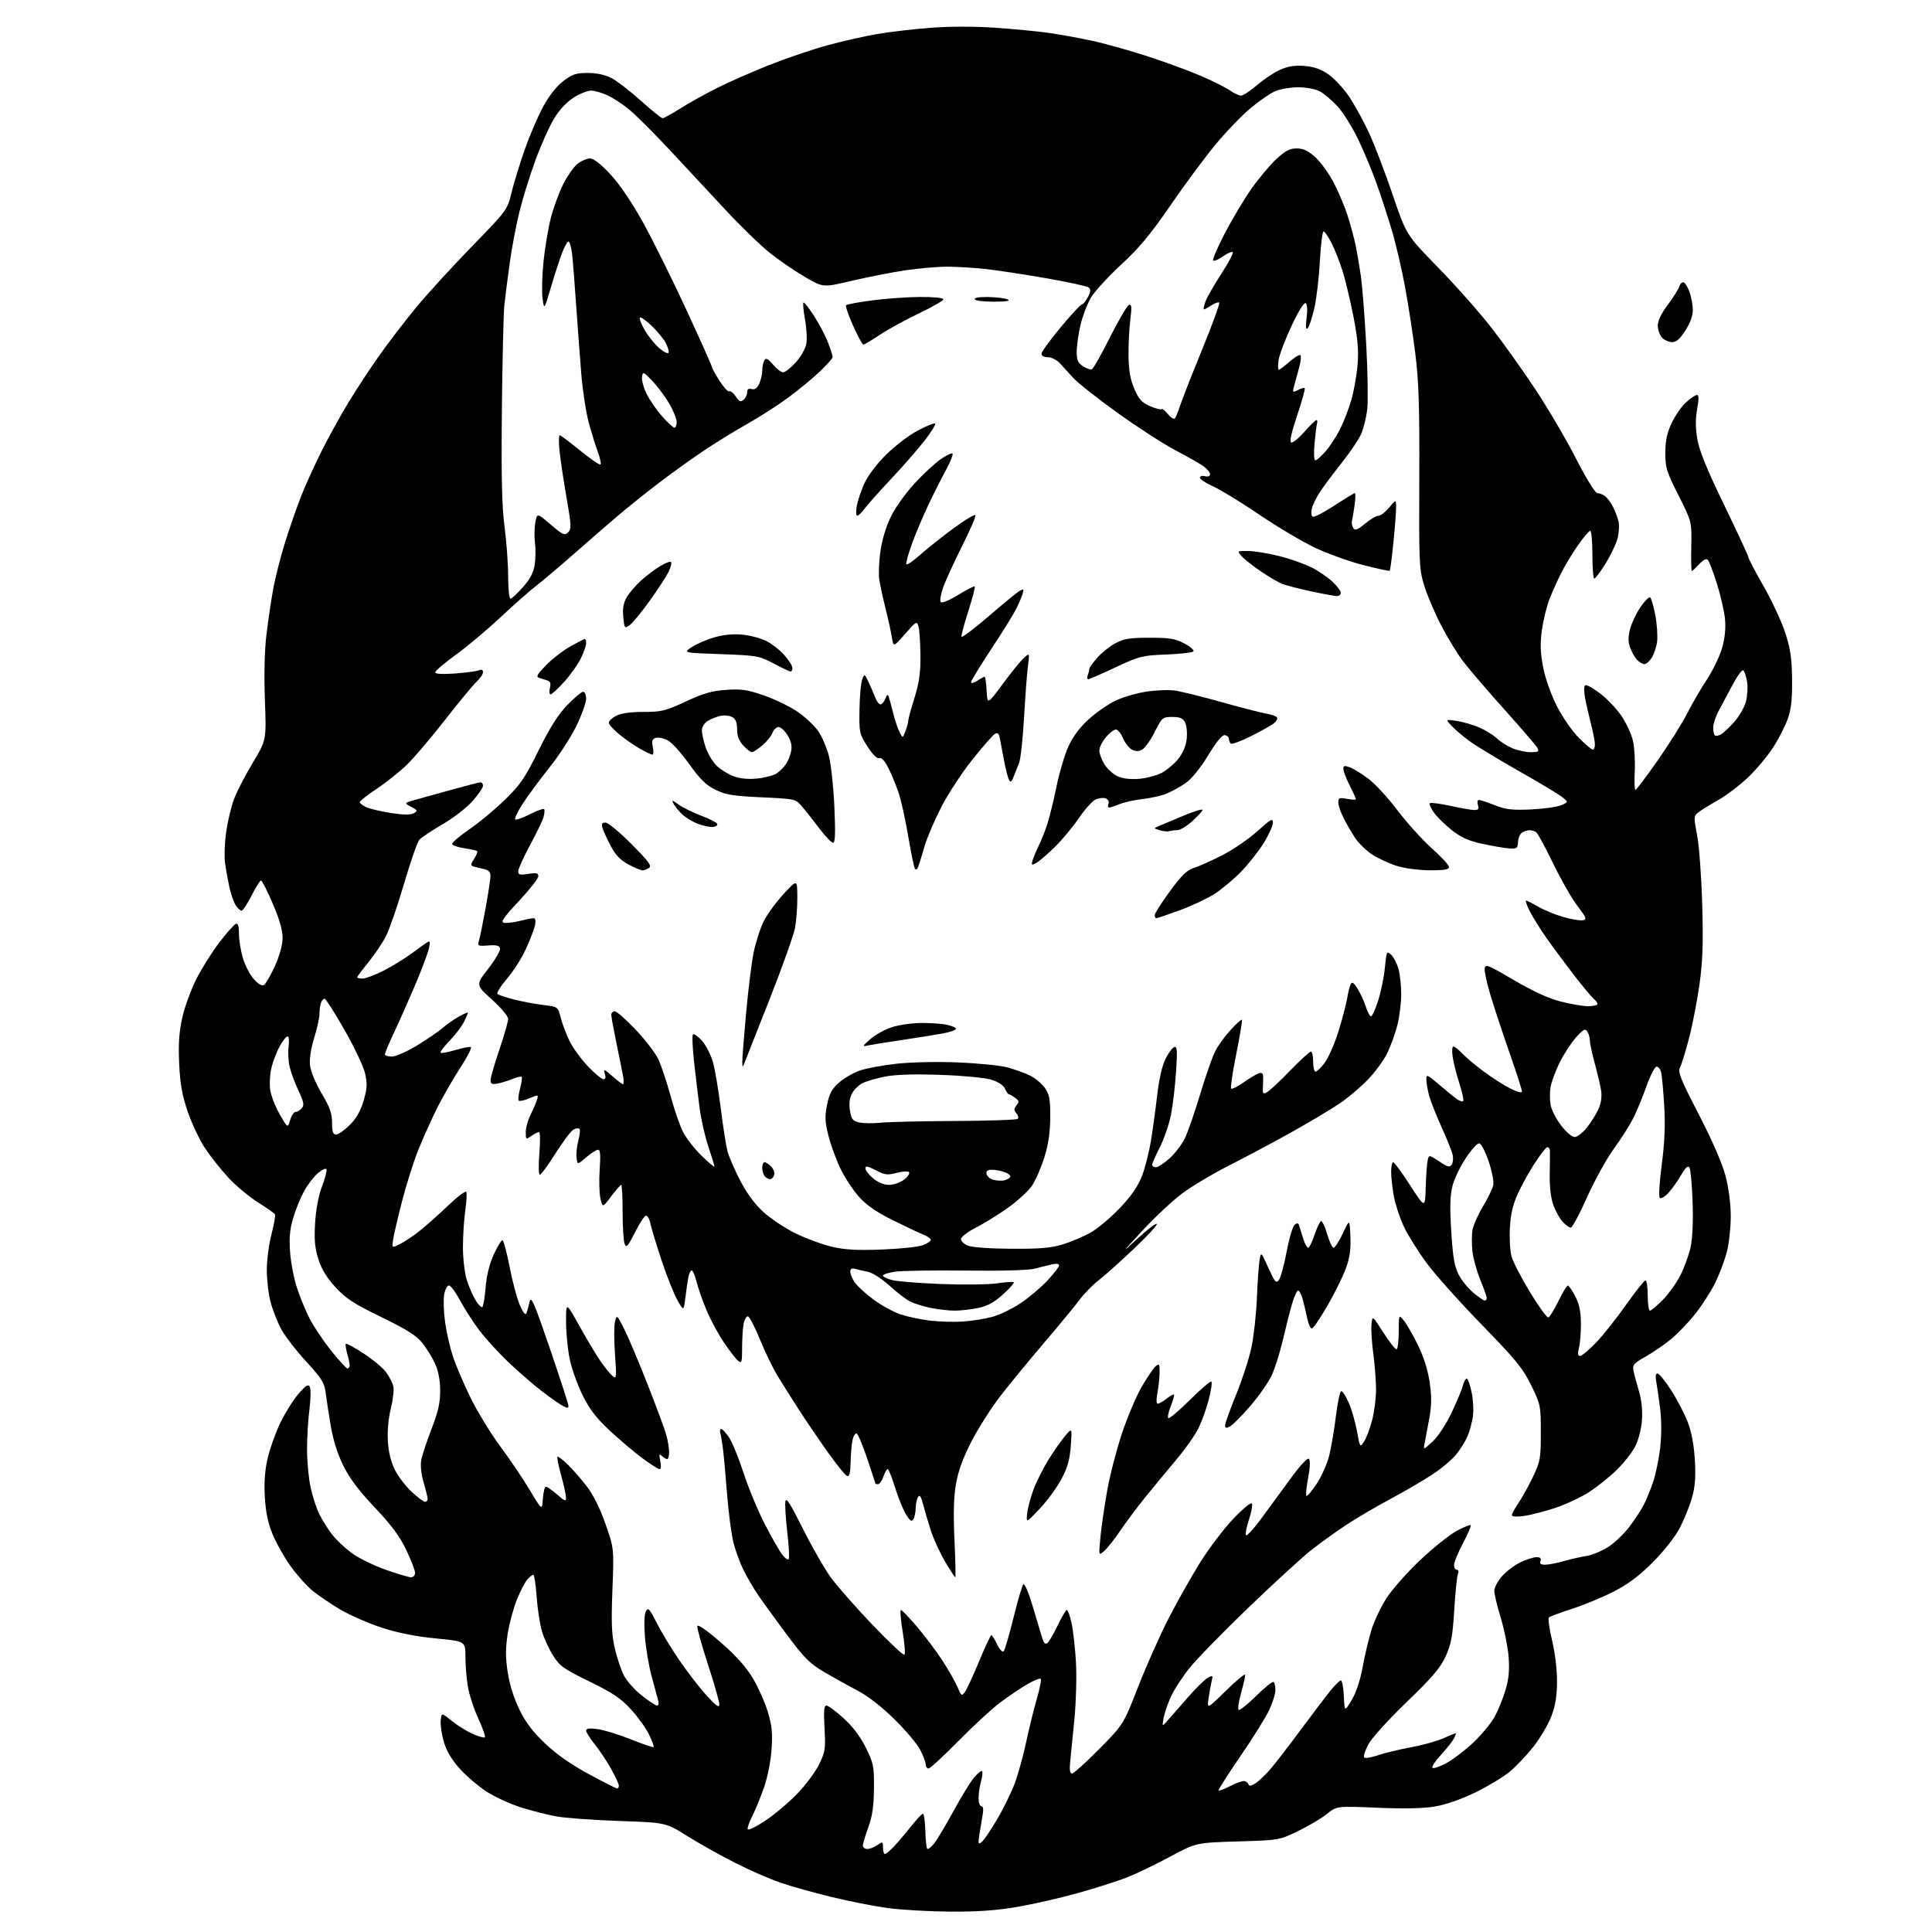 <?xml version="1.0" encoding="UTF-8" standalone="no"?>
<svg 
  version="1.1" 
  xmlns="http://www.w3.org/2000/svg" 
  xmlns:xlink="http://www.w3.org/1999/xlink" 
  xmlns:svg="http://www.w3.org/2000/svg"
  xmlns:rdf="http://www.w3.org/1999/02/22-rdf-syntax-ns#"
  xmlns:cc="http://creativecommons.org/ns#"
  xmlns:dc="http://purl.org/dc/elements/1.1/"
  viewBox="0 0 768 768"
  width="768"
  height="768"
>
<style>svg {background-color: white; }</style>"
<path stroke="none" fill="black" fill-rule="evenodd" d="M377.65,759.90C369.32,759.84 358.15,759.20 352.82,758.47C347.50,757.75 337.45,755.77 330.48,754.07C323.51,752.38 314.37,749.81 310.16,748.36C305.94,746.92 297.77,743.33 292.00,740.40C286.23,737.46 277.71,732.69 273.07,729.78C264.65,724.50 264.65,724.50 246.07,723.86C235.86,723.51 224.59,722.68 221.04,722.03C217.49,721.37 211.16,719.75 206.97,718.43C202.77,717.10 196.68,714.30 193.42,712.19C190.16,710.08 185.36,705.98 182.74,703.07C179.52,699.48 177.49,696.04 176.43,692.41C175.57,689.46 175.01,685.64 175.19,683.92C175.50,680.80 175.50,680.80 179.50,684.03C181.70,685.81 185.45,688.15 187.83,689.22C190.22,690.29 192.42,690.91 192.74,690.60C193.05,690.28 191.87,686.91 190.12,683.10C188.36,679.29 186.49,673.55 185.97,670.34C185.44,667.13 185.01,661.78 185.01,658.46C185.00,652.43 185.00,652.43 173.25,651.30C165.47,650.55 158.29,649.13 152.00,647.11C146.78,645.42 139.36,642.20 135.51,639.95C131.67,637.70 126.61,634.28 124.27,632.36C121.93,630.45 117.96,626.01 115.46,622.50C112.96,618.99 109.75,613.28 108.33,609.81C106.51,605.37 105.61,600.98 105.27,595.00C104.94,589.13 105.30,584.34 106.43,579.53C107.34,575.69 109.60,569.39 111.46,565.53C113.33,561.66 116.53,556.55 118.58,554.16C121.54,550.72 122.49,550.12 123.14,551.29C123.60,552.11 123.54,556.09 123.02,560.14C122.49,564.19 122.06,571.33 122.05,576.00C122.04,580.67 122.67,587.49 123.44,591.14C124.22,594.80 125.84,599.75 127.06,602.14C128.27,604.54 130.57,608.16 132.17,610.19C133.77,612.23 137.24,615.48 139.89,617.42C142.54,619.36 148.56,622.31 153.27,623.98C157.98,625.64 162.55,627.00 163.42,627.00C164.29,627.00 165.00,626.20 165.00,625.22C165.00,624.24 163.42,620.14 161.48,616.10C158.90,610.71 155.56,606.21 148.98,599.26C142.69,592.62 138.94,587.63 136.47,582.63C134.23,578.10 132.42,572.40 131.51,567.00C130.72,562.33 129.80,556.37 129.48,553.77C128.96,549.65 127.96,548.03 121.69,541.20C117.74,536.89 113.28,531.11 111.78,528.36C110.29,525.60 108.38,520.70 107.53,517.47C106.69,514.23 106.03,508.41 106.06,504.54C106.09,500.67 106.94,494.35 107.95,490.50C108.96,486.65 109.57,483.15 109.31,482.71C109.05,482.28 105.98,480.12 102.48,477.91C98.98,475.70 93.71,471.30 90.77,468.12C87.83,464.94 83.66,459.70 81.52,456.46C79.37,453.23 76.30,446.75 74.68,442.05C72.40,435.45 71.62,431.12 71.23,422.91C70.86,415.04 71.17,410.33 72.44,404.62C73.38,400.39 75.90,393.46 78.04,389.21C80.18,384.97 84.31,378.38 87.23,374.58C90.16,370.77 93.10,367.47 93.77,367.24C94.62,366.96 95.00,368.20 95.00,371.24C95.00,373.66 95.70,377.99 96.55,380.86C97.40,383.73 99.36,387.49 100.89,389.20C102.65,391.18 104.13,392.03 104.93,391.54C105.62,391.11 107.56,387.78 109.23,384.13C111.10,380.05 112.29,375.77 112.33,373.00C112.37,369.88 111.19,365.68 108.45,359.27C106.28,354.20 104.17,350.04 103.76,350.02C103.36,350.01 101.67,352.70 100.00,356.00C98.33,359.30 96.54,362.00 96.01,362.00C95.48,362.00 94.41,360.99 93.64,359.75C92.86,358.51 91.74,355.25 91.14,352.50C90.55,349.75 89.79,345.46 89.45,342.96C89.11,340.46 89.31,334.99 89.89,330.81C90.48,326.63 91.88,320.72 93.02,317.68C94.15,314.65 97.51,308.13 100.49,303.20C105.89,294.24 105.89,294.24 105.30,278.31C104.93,268.36 105.15,258.64 105.90,252.44C106.55,246.97 107.76,238.76 108.59,234.20C109.41,229.63 111.60,221.08 113.45,215.20C115.29,209.31 118.19,201.02 119.89,196.76C121.58,192.51 125.20,184.57 127.94,179.13C130.67,173.69 135.45,165.03 138.57,159.89C141.69,154.74 147.28,146.25 150.99,141.02C154.70,135.78 161.28,127.22 165.60,122.00C169.92,116.78 179.80,105.97 187.55,98.00C201.62,83.54 201.66,83.48 203.36,76.50C204.29,72.65 206.65,64.98 208.59,59.46C210.53,53.94 213.81,46.29 215.88,42.46C218.27,38.05 221.20,34.31 223.90,32.25C227.50,29.50 228.99,29.00 233.62,29.00C237.11,29.00 240.50,29.72 243.01,31.00C245.17,32.11 250.44,36.16 254.72,40.00C258.99,43.85 262.90,47.00 263.39,47.00C263.88,47.00 267.05,45.25 270.44,43.12C273.82,40.98 280.32,37.35 284.89,35.05C289.46,32.76 298.70,28.68 305.42,25.99C312.14,23.31 322.56,19.76 328.57,18.10C334.58,16.45 343.63,14.39 348.69,13.53C353.74,12.67 363.36,11.54 370.06,11.04C377.40,10.48 387.46,10.47 395.37,11.01C402.59,11.51 412.10,12.41 416.50,13.02C420.90,13.64 428.71,15.04 433.86,16.15C439.01,17.25 449.16,20.09 456.42,22.46C463.68,24.82 473.38,28.41 477.98,30.43C482.58,32.45 487.57,34.98 489.08,36.05C490.58,37.12 492.50,38.00 493.34,38.00C494.19,38.00 497.04,36.13 499.69,33.83C502.34,31.54 506.48,28.79 508.90,27.72C512.08,26.31 514.76,25.90 518.59,26.22C522.30,26.52 525.14,27.52 528.05,29.54C530.34,31.12 534.02,35.08 536.23,38.33C538.44,41.59 542.03,48.12 544.21,52.84C546.40,57.56 550.62,68.62 553.61,77.41C559.03,93.39 559.03,93.39 571.77,106.44C578.77,113.62 588.33,124.43 593.00,130.45C597.68,136.47 605.55,147.53 610.50,155.02C615.45,162.52 622.65,174.79 626.50,182.31C630.69,190.49 634.10,195.99 635.00,196.02C635.83,196.04 637.22,196.61 638.10,197.28C638.97,197.95 640.37,199.85 641.21,201.50C642.04,203.15 643.02,205.75 643.39,207.29C643.76,208.82 643.56,211.91 642.96,214.16C642.35,216.40 640.20,220.88 638.18,224.12C636.16,227.35 634.17,230.00 633.75,230.00C633.34,230.00 633.00,225.72 633.00,220.50C633.00,215.28 632.62,211.00 632.14,211.00C631.67,211.00 629.48,213.59 627.27,216.75C625.06,219.91 622.07,224.85 620.62,227.73C619.17,230.61 617.08,235.26 615.97,238.08C614.86,240.89 613.50,246.43 612.95,250.38C612.18,255.92 612.29,259.32 613.41,265.17C614.27,269.68 616.48,275.96 618.85,280.63C621.06,285.01 624.94,290.61 627.57,293.25C630.17,295.86 632.68,298.00 633.15,298.00C633.62,298.00 634.00,297.05 634.00,295.89C634.00,294.74 633.31,291.12 632.46,287.86C631.62,284.59 630.55,279.91 630.09,277.44C629.60,274.83 629.63,272.73 630.16,272.40C630.66,272.09 633.32,273.56 636.08,275.66C638.83,277.76 642.62,281.73 644.49,284.49C646.37,287.24 648.43,291.62 649.06,294.22C649.70,296.81 650.05,302.33 649.84,306.47C649.63,310.61 649.75,314.00 650.11,314.00C650.47,314.00 654.46,308.71 658.98,302.25C663.50,295.79 668.76,287.41 670.67,283.62C672.59,279.84 676.11,273.77 678.51,270.12C680.91,266.48 683.63,260.83 684.56,257.57C685.67,253.65 686.07,249.76 685.71,246.07C685.42,243.01 683.97,236.68 682.49,232.00C681.02,227.32 679.39,223.06 678.88,222.53C678.30,221.92 677.04,222.56 675.44,224.28C674.05,225.78 672.74,227.00 672.52,227.00C672.30,227.00 672.20,222.59 672.31,217.19C672.50,207.38 672.50,207.38 667.24,196.94C662.48,187.50 661.98,185.88 662.00,180.00C662.01,175.23 662.67,172.09 664.48,168.23C665.83,165.32 668.40,161.61 670.19,159.98C671.98,158.34 673.94,157.00 674.55,157.00C675.35,157.00 675.38,158.56 674.64,162.60C673.94,166.51 673.96,170.15 674.73,174.64C675.52,179.25 678.55,186.66 685.42,200.83C690.69,211.69 695.01,221.02 695.02,221.54C695.03,222.07 697.74,227.22 701.04,233.00C704.34,238.78 708.22,247.10 709.65,251.50C711.72,257.87 712.28,261.64 712.38,270.00C712.47,277.81 712.04,281.83 710.69,285.69C709.70,288.54 707.06,293.69 704.83,297.14C702.61,300.58 698.13,305.94 694.87,309.04C691.62,312.14 686.24,316.22 682.92,318.09C679.59,319.97 676.04,322.18 675.03,323.00C673.28,324.41 673.26,324.93 674.63,332.00C675.44,336.12 676.34,348.50 676.66,359.50C677.10,375.12 676.86,382.08 675.57,391.30C674.66,397.79 672.80,407.41 671.43,412.67C670.06,417.93 668.45,423.17 667.83,424.31C666.88,426.08 667.98,428.83 675.30,443.00C680.70,453.46 684.63,462.53 685.94,467.49C687.20,472.33 688.00,478.50 688.00,483.48C688.00,487.93 687.32,494.26 686.48,497.54C685.64,500.82 683.58,506.33 681.90,509.78C680.22,513.23 676.62,518.86 673.90,522.28C671.18,525.70 666.83,530.24 664.23,532.37C661.63,534.50 657.10,537.60 654.16,539.27C649.44,541.94 648.88,542.60 649.34,544.90C649.63,546.33 650.60,549.98 651.50,553.00C652.54,556.51 652.97,560.68 652.70,564.53C652.45,568.04 651.33,572.40 650.03,574.95C648.80,577.36 645.47,581.59 642.64,584.35C639.81,587.11 634.89,591.05 631.69,593.12C628.50,595.18 622.42,598.02 618.19,599.43C613.96,600.83 608.36,602.27 605.75,602.63C602.83,603.02 601.00,602.89 601.00,602.28C601.00,601.73 602.20,599.53 603.66,597.39C605.12,595.25 607.70,590.58 609.41,587.00C612.28,580.96 612.50,579.73 612.50,569.50C612.50,558.78 612.40,558.30 608.68,550.68C605.39,543.96 602.65,540.60 589.10,526.68C580.43,517.78 570.58,506.77 567.20,502.20C563.82,497.64 559.73,491.11 558.11,487.70C556.49,484.29 554.68,478.83 554.08,475.57C553.49,472.30 553.00,467.92 553.00,465.82C553.00,463.72 553.37,462.00 553.82,462.00C554.27,462.00 557.30,466.14 560.57,471.20C566.50,480.39 566.50,480.39 566.75,471.95C566.89,467.30 567.23,462.49 567.52,461.25C568.04,459.00 568.04,459.00 572.10,461.68C575.48,463.92 576.31,464.13 577.09,462.93C577.60,462.15 577.76,460.38 577.45,459.00C577.13,457.62 575.14,452.68 573.02,448.00C570.90,443.32 568.68,437.70 568.09,435.50C567.50,433.30 567.01,430.45 567.01,429.16C567.00,426.96 567.32,427.09 572.08,431.16C574.87,433.55 578.03,436.13 579.11,436.89C580.18,437.65 581.31,438.02 581.63,437.70C581.95,437.39 581.29,434.29 580.17,430.81C579.05,427.34 577.84,422.59 577.48,420.25C577.11,417.87 577.23,416.00 577.74,416.00C578.24,416.00 579.74,417.17 581.08,418.59C582.41,420.02 586.19,423.22 589.49,425.70C592.78,428.18 597.61,431.29 600.24,432.62C603.27,434.16 605.00,434.60 605.00,433.83C605.00,433.17 602.79,426.30 600.08,418.57C597.38,410.83 593.97,400.55 592.52,395.73C591.06,390.91 590.01,386.06 590.18,384.95C590.47,383.15 591.67,383.63 601.77,389.58C609.22,393.96 615.49,396.85 620.27,398.09C624.25,399.12 629.19,399.97 631.25,399.98C633.31,399.99 635.00,399.61 635.00,399.12C635.00,398.64 634.31,397.67 633.46,396.97C632.62,396.27 629.11,392.05 625.67,387.60C622.23,383.14 617.36,376.57 614.84,373.00C612.33,369.43 609.31,364.59 608.12,362.25C606.93,359.91 606.27,358.00 606.64,358.00C607.02,358.00 609.17,359.08 611.42,360.40C613.68,361.72 618.11,363.56 621.26,364.47C624.41,365.39 627.92,366.00 629.06,365.82C630.95,365.53 630.78,365.05 626.97,360.00C624.69,356.98 620.33,349.32 617.28,343.00C614.23,336.68 611.23,331.17 610.62,330.77C610.00,330.36 608.83,330.03 608.00,330.03C607.17,330.03 605.84,330.45 605.04,330.96C604.23,331.47 603.51,333.15 603.43,334.69C603.29,337.24 602.97,337.48 599.89,337.25C598.03,337.12 593.24,336.30 589.25,335.44C583.77,334.25 580.82,332.93 577.12,330.00C574.43,327.88 571.23,324.73 570.01,323.01C568.78,321.29 568.05,319.62 568.38,319.29C568.71,318.96 572.37,319.43 576.52,320.34C580.66,321.25 584.97,322.00 586.10,322.00C587.68,322.00 587.99,321.55 587.50,320.00C587.15,318.88 587.32,318.00 587.90,318.00C588.46,318.00 591.31,318.94 594.21,320.09C598.57,321.81 601.08,322.10 608.50,321.77C613.45,321.55 618.85,320.80 620.50,320.10C623.50,318.84 623.50,318.84 621.00,316.84C619.62,315.74 611.80,311.05 603.61,306.40C595.42,301.76 586.65,296.44 584.11,294.57C581.57,292.71 578.39,289.99 577.03,288.54C574.56,285.91 574.56,285.91 579.03,286.57C581.49,286.94 585.52,288.11 588.00,289.17C590.48,290.24 593.62,292.18 595.00,293.50C596.38,294.82 599.17,296.59 601.22,297.45C603.26,298.30 606.54,299.00 608.50,299.00C611.61,299.00 611.94,298.77 611.09,297.25C610.55,296.29 604.65,289.43 597.99,282.00C591.32,274.57 583.94,265.96 581.59,262.86C579.24,259.76 575.27,253.24 572.76,248.36C570.25,243.49 567.26,236.44 566.12,232.70C564.16,226.31 564.04,223.78 564.19,190.20C564.31,161.68 563.99,151.70 562.61,140.59C561.66,132.93 559.78,120.78 558.44,113.59C557.10,106.39 554.70,96.22 553.12,91.00C551.54,85.78 548.89,77.67 547.23,73.00C545.58,68.33 542.32,60.49 539.99,55.60C537.66,50.70 533.92,44.70 531.68,42.27C529.44,39.84 526.23,37.13 524.55,36.26C522.83,35.37 519.10,34.68 516.00,34.69C512.98,34.70 508.91,35.39 506.98,36.21C505.04,37.03 500.62,40.06 497.16,42.94C493.70,45.82 487.40,52.37 483.16,57.49C478.92,62.61 470.87,73.48 465.26,81.65C457.41,93.10 452.92,98.50 445.65,105.22C440.47,110.02 435.05,115.94 433.62,118.39C432.19,120.83 430.34,125.68 429.52,129.16C428.70,132.65 428.02,137.40 428.01,139.73C428.00,143.13 428.48,144.27 430.47,145.57C431.83,146.46 433.41,147.03 433.98,146.84C434.56,146.65 437.83,140.89 441.26,134.04C444.69,127.19 448.09,121.40 448.81,121.19C449.86,120.87 449.96,122.09 449.31,127.15C448.87,130.64 448.55,137.10 448.61,141.50C448.70,147.32 449.32,150.88 450.91,154.58C452.68,158.68 453.88,160.00 457.12,161.43C459.32,162.41 461.39,162.95 461.70,162.64C462.01,162.32 463.16,163.21 464.26,164.61C465.36,166.00 466.60,166.77 467.01,166.32C467.42,165.87 468.32,163.70 469.02,161.50C469.71,159.30 473.65,149.27 477.76,139.21C481.88,129.15 484.98,120.65 484.66,120.32C484.33,120.00 482.94,120.47 481.57,121.36C480.19,122.26 478.85,123.00 478.59,123.00C478.32,123.00 478.58,121.64 479.16,119.97C479.74,118.31 482.62,113.24 485.57,108.72C488.51,104.20 490.50,100.35 489.98,100.17C489.46,99.99 487.65,100.83 485.96,102.03C484.27,103.23 482.59,103.93 482.24,103.57C481.88,103.22 483.98,98.33 486.90,92.71C489.82,87.10 494.61,79.10 497.55,74.93C500.48,70.77 504.92,65.48 507.42,63.18C510.95,59.92 512.73,59.00 515.47,59.00C518.09,59.00 519.99,59.90 522.88,62.51C525.01,64.44 528.33,69.05 530.26,72.76C532.18,76.47 534.67,82.42 535.79,86.00C536.92,89.58 538.30,94.75 538.88,97.50C539.45,100.25 540.39,105.72 540.96,109.66C541.52,113.59 542.48,125.74 543.08,136.66C543.68,147.57 543.87,159.20 543.51,162.50C543.15,165.80 542.06,170.30 541.09,172.50C540.11,174.70 536.61,179.90 533.30,184.05C530.00,188.21 526.13,193.38 524.71,195.55C523.28,197.72 521.83,200.69 521.48,202.14C521.13,203.59 521.27,205.05 521.81,205.38C522.34,205.71 526.21,203.73 530.42,200.99C534.62,198.25 538.30,196.00 538.59,196.00C538.88,196.00 538.83,198.14 538.48,200.75C538.12,203.36 537.65,206.18 537.44,207.00C537.22,207.82 537.44,209.13 537.93,209.90C538.63,211.03 539.55,210.69 542.63,208.15C544.73,206.42 547.14,205.00 547.98,205.01C548.82,205.01 550.73,203.55 552.22,201.76C554.95,198.50 554.95,198.50 554.97,201.58C554.99,203.27 554.51,209.57 553.91,215.58C553.30,221.58 552.65,226.67 552.45,226.87C552.26,227.07 547.52,226.06 541.93,224.63C536.33,223.19 527.65,220.06 522.63,217.68C517.61,215.29 507.65,209.37 500.50,204.52C493.35,199.67 485.14,194.64 482.25,193.36C479.36,192.08 477.00,190.52 477.00,189.90C477.00,189.26 477.87,188.99 479.00,189.29C480.26,189.62 481.00,189.32 481.00,188.47C481.00,187.74 479.76,186.28 478.25,185.23C476.74,184.19 471.68,181.31 467.00,178.85C462.32,176.38 452.04,169.72 444.15,164.05C436.26,158.38 428.39,152.17 426.65,150.25C424.92,148.33 422.51,145.68 421.30,144.38C420.08,143.07 417.95,142.00 416.55,142.00C415.06,142.00 414.00,141.43 414.00,140.64C414.00,139.89 417.42,135.16 421.60,130.14C425.78,125.11 429.59,121.00 430.08,121.00C430.56,121.00 431.62,119.70 432.45,118.10C433.62,115.84 433.68,114.99 432.72,114.26C432.05,113.75 424.52,112.11 416.00,110.62C407.48,109.13 396.68,107.49 392.00,106.96C387.32,106.44 380.35,106.01 376.50,106.01C372.65,106.01 365.09,106.68 359.69,107.49C354.29,108.30 344.77,110.17 338.52,111.64C327.16,114.32 327.16,114.32 319.83,110.01C315.80,107.65 309.52,103.33 305.88,100.41C302.24,97.50 294.36,89.85 288.38,83.41C282.40,76.96 272.46,66.29 266.29,59.69C260.13,53.09 252.93,45.89 250.29,43.70C247.66,41.51 243.70,38.89 241.50,37.88C239.30,36.87 236.35,36.03 234.95,36.02C233.54,36.01 230.39,37.28 227.95,38.85C225.15,40.65 222.26,43.78 220.14,47.32C218.30,50.42 215.04,57.71 212.90,63.53C210.76,69.36 207.91,78.48 206.57,83.81C205.24,89.14 203.46,98.45 202.63,104.50C201.80,110.55 200.84,118.05 200.50,121.17C200.16,124.28 199.71,142.96 199.51,162.67C199.24,189.69 199.50,201.19 200.57,209.44C201.36,215.45 202.00,224.34 202.00,229.19C202.00,234.03 202.41,238.00 202.92,238.00C203.42,238.00 205.65,235.94 207.87,233.41C210.76,230.13 212.09,227.57 212.57,224.41C212.93,221.99 212.97,218.09 212.66,215.75C212.35,213.41 212.41,209.79 212.80,207.69C213.50,203.89 213.50,203.89 218.90,208.51C223.74,212.64 224.47,212.96 225.83,211.60C227.19,210.24 227.12,208.79 225.20,197.79C224.02,191.03 222.77,182.69 222.43,179.25C222.08,175.81 222.11,173.00 222.48,173.00C222.85,173.00 226.52,175.75 230.63,179.11C234.75,182.47 238.38,184.96 238.70,184.63C239.02,184.31 238.57,182.12 237.69,179.77C236.81,177.42 235.18,172.19 234.08,168.15C232.98,164.11 231.62,155.34 231.07,148.65C230.52,141.97 229.60,129.53 229.01,121.00C228.43,112.47 227.70,103.36 227.39,100.75C227.07,98.14 226.44,96.00 225.99,96.00C225.54,96.00 224.38,98.05 223.43,100.56C222.47,103.06 220.48,109.20 219.00,114.19C216.31,123.26 216.31,123.26 215.67,118.60C215.32,116.03 215.49,109.46 216.05,103.99C216.61,98.52 217.92,90.71 218.97,86.63C220.01,82.55 222.23,76.51 223.89,73.21C225.56,69.91 228.13,66.26 229.60,65.10C231.07,63.95 233.28,63.00 234.52,63.00C236.00,63.00 238.79,65.17 242.64,69.30C246.35,73.29 251.13,80.34 255.67,88.55C259.62,95.67 267.38,111.32 272.92,123.32C278.47,135.33 283.00,145.48 283.00,145.88C283.00,146.28 284.35,148.75 286.01,151.36C287.67,153.97 289.42,155.86 289.90,155.56C290.39,155.26 291.54,156.17 292.46,157.58C293.81,159.64 294.41,159.90 295.57,158.94C296.36,158.29 297.00,156.95 297.00,155.97C297.00,154.74 297.56,154.33 298.81,154.66C300.05,154.98 300.99,154.31 301.81,152.52C302.46,151.08 303.01,148.69 303.02,147.20C303.02,145.72 303.41,143.91 303.87,143.18C304.50,142.18 305.33,142.61 307.29,144.93C308.71,146.62 310.52,148.00 311.32,148.00C312.12,148.00 314.37,146.23 316.33,144.06C318.29,141.89 320.17,138.60 320.52,136.74C320.87,134.88 320.64,130.54 320.01,127.08C319.39,123.62 319.10,120.56 319.38,120.29C319.66,120.01 321.57,122.42 323.63,125.64C325.70,128.86 328.20,133.64 329.19,136.26C330.19,138.88 331.00,141.42 331.00,141.91C331.00,142.40 328.78,144.94 326.06,147.54C323.34,150.15 317.71,154.80 313.55,157.89C309.40,160.98 302.06,165.70 297.25,168.39C292.44,171.08 284.45,176.00 279.50,179.32C274.55,182.65 266.23,188.65 261.00,192.66C255.78,196.67 248.47,202.55 244.77,205.73C241.07,208.90 233.42,215.56 227.77,220.51C222.12,225.47 215.47,231.08 213.00,232.98C210.53,234.88 204.24,240.43 199.03,245.32C193.82,250.20 185.84,256.91 181.28,260.22C176.73,263.53 173.00,266.70 173.00,267.26C173.00,267.92 175.76,268.09 180.75,267.73C185.01,267.43 189.29,266.87 190.25,266.48C191.43,266.01 192.00,266.26 192.00,267.22C192.00,268.01 190.82,269.74 189.38,271.08C187.94,272.41 182.29,279.25 176.82,286.27C171.35,293.30 164.54,301.31 161.69,304.06C158.83,306.82 153.46,311.10 149.75,313.56C146.04,316.03 143.00,318.41 143.00,318.86C143.00,319.31 144.18,320.22 145.62,320.87C147.05,321.53 151.47,322.57 155.43,323.18C160.42,323.96 163.20,323.98 164.48,323.27C166.18,322.32 166.09,322.11 163.43,320.72C160.52,319.19 160.52,319.19 166.01,317.68C169.03,316.85 175.68,315.01 180.79,313.58C185.91,312.16 190.52,311.00 191.04,311.00C191.57,311.00 192.00,311.61 192.00,312.36C192.00,313.11 190.13,315.84 187.85,318.43C185.57,321.03 180.20,325.18 175.92,327.67C171.64,330.16 167.49,332.93 166.69,333.84C165.90,334.76 163.15,342.63 160.59,351.35C158.03,360.07 154.82,369.39 153.47,372.06C152.12,374.72 148.99,379.39 146.51,382.44C144.03,385.48 142.00,388.20 142.00,388.49C142.00,388.77 142.96,389.00 144.13,389.00C145.30,389.00 149.01,387.61 152.38,385.91C155.74,384.21 160.75,381.14 163.50,379.09C166.25,377.05 169.11,375.01 169.86,374.56C170.94,373.91 171.07,374.41 170.50,377.00C170.11,378.79 167.77,385.04 165.31,390.88C162.85,396.72 159.07,405.26 156.92,409.85C154.76,414.44 153.00,418.60 153.00,419.10C153.00,419.59 154.26,420.00 155.80,420.00C157.36,420.00 161.86,417.99 166.05,415.42C170.15,412.90 174.62,409.83 176.00,408.59C177.38,407.35 180.19,405.37 182.25,404.20C184.31,403.03 186.00,402.30 186.00,402.58C186.00,402.87 185.28,404.54 184.39,406.30C183.51,408.06 180.95,411.40 178.70,413.73C176.46,416.06 174.86,418.19 175.14,418.48C175.43,418.76 178.02,418.29 180.90,417.44C183.78,416.58 186.59,416.03 187.14,416.21C187.68,416.39 185.84,420.05 183.05,424.33C180.25,428.62 176.14,435.74 173.91,440.18C171.68,444.61 168.29,452.12 166.38,456.86C164.46,461.61 161.51,470.90 159.82,477.50C158.12,484.10 156.52,491.00 156.25,492.84C155.76,496.18 155.76,496.18 159.13,494.46C160.98,493.52 164.53,491.14 167.00,489.16C169.47,487.19 174.49,482.71 178.15,479.22C181.81,475.72 185.05,473.27 185.35,473.76C185.65,474.24 185.48,477.54 184.97,481.07C184.46,484.61 184.03,491.13 184.02,495.57C184.01,500.01 184.67,505.86 185.48,508.57C186.30,511.28 187.90,515.01 189.04,516.86C190.18,518.71 191.41,519.92 191.78,519.55C192.15,519.18 192.72,515.64 193.05,511.68C193.42,507.07 194.58,502.41 196.26,498.74C197.71,495.58 199.26,493.00 199.71,493.00C200.17,493.00 201.47,497.84 202.61,503.75C203.75,509.66 205.60,516.52 206.72,519.00C208.05,521.95 208.94,522.98 209.29,522.00C209.59,521.17 210.14,519.15 210.52,517.50C211.11,514.94 212.29,517.65 218.57,536.00C222.61,547.83 225.94,558.08 225.96,558.79C225.99,559.80 225.53,559.82 223.75,558.88C222.51,558.23 218.80,555.63 215.50,553.10C212.20,550.57 206.22,545.40 202.21,541.59C198.20,537.79 192.93,532.01 190.48,528.76C188.04,525.51 184.62,520.19 182.88,516.93C181.14,513.67 179.15,511.00 178.45,511.00C177.75,511.00 176.89,512.69 176.55,514.75C176.20,516.81 176.39,521.78 176.96,525.79C177.53,529.79 178.93,535.87 180.06,539.29C181.19,542.70 184.31,550.00 186.99,555.50C189.67,561.00 195.01,569.74 198.85,574.93C202.69,580.11 208.01,587.99 210.66,592.43C215.50,600.50 215.50,600.50 215.80,595.75C215.97,593.14 216.52,591.00 217.02,591.00C217.52,591.00 219.52,592.40 221.47,594.10C224.48,596.75 225.00,596.93 225.00,595.33C225.00,594.30 224.13,590.32 223.07,586.49C222.01,582.66 221.34,579.33 221.58,579.08C221.83,578.84 223.63,580.18 225.58,582.07C227.53,583.96 230.96,587.87 233.20,590.77C235.81,594.15 238.50,599.53 240.68,605.77C244.09,615.50 244.09,615.50 243.45,632.00C242.94,645.25 243.13,649.83 244.40,655.27C245.27,659.00 246.89,663.83 248.00,666.01C249.12,668.19 252.31,671.78 255.10,673.99C257.90,676.19 260.64,678.00 261.21,678.00C261.80,678.00 261.96,677.05 261.58,675.75C261.22,674.51 260.04,670.15 258.95,666.05C257.87,661.96 256.70,654.94 256.36,650.46C255.97,645.51 256.13,641.58 256.76,640.47C257.64,638.88 258.23,639.51 261.02,645.07C262.80,648.60 266.87,655.33 270.07,660.00C273.27,664.67 278.14,670.98 280.90,674.00C284.65,678.12 285.92,679.02 285.95,677.58C285.98,676.53 283.95,669.39 281.45,661.73C278.94,654.07 277.03,647.18 277.20,646.42C277.38,645.57 280.87,647.98 286.39,652.78C292.46,658.04 296.53,662.57 299.19,667.00C301.33,670.58 304.03,676.59 305.18,680.37C306.86,685.89 307.16,688.84 306.71,695.37C306.39,700.04 305.12,706.48 303.72,710.52C302.37,714.38 300.29,719.48 299.08,721.84C297.87,724.21 297.03,726.60 297.22,727.15C297.40,727.70 300.46,726.23 304.02,723.88C307.59,721.53 313.29,716.75 316.70,713.26C320.10,709.78 324.10,704.45 325.58,701.42C328.06,696.35 328.23,695.22 327.76,686.96C327.37,680.03 327.54,678.00 328.54,678.00C329.26,678.00 332.34,680.29 335.40,683.08C339.06,686.43 342.07,690.42 344.23,694.81C347.26,700.98 347.49,702.16 347.41,710.98C347.34,718.06 346.76,722.01 345.16,726.41C343.97,729.66 343.00,732.92 343.00,733.66C343.00,734.40 343.80,735.00 344.78,735.00C345.76,735.00 347.56,734.30 348.78,733.44C350.90,731.96 351.00,732.00 351.00,734.44C351.00,735.85 351.36,737.00 351.80,737.00C352.25,737.00 353.96,735.54 355.61,733.75C357.26,731.96 360.30,728.36 362.37,725.75C364.44,723.14 366.47,721.00 366.89,721.00C367.30,721.00 367.72,724.00 367.83,727.67C367.93,731.34 368.27,734.60 368.59,734.92C368.92,735.24 370.15,734.28 371.34,732.80C372.53,731.31 375.98,725.54 379.00,719.97C382.03,714.41 385.69,708.42 387.15,706.68C388.61,704.93 390.07,703.75 390.39,704.07C390.70,704.38 390.52,706.17 389.98,708.06C389.44,709.94 389.00,712.95 389.00,714.74C389.00,716.53 389.50,718.00 390.11,718.00C390.82,718.00 391.01,719.18 390.64,721.25C390.32,723.04 389.74,726.52 389.36,729.00C388.74,733.07 388.83,733.37 390.29,732.17C391.18,731.43 393.93,727.38 396.41,723.15C398.88,718.93 402.01,712.56 403.35,708.99C404.69,705.42 406.75,698.00 407.92,692.50C409.09,687.00 411.01,679.23 412.18,675.23C413.35,671.24 414.03,667.70 413.70,667.36C413.36,667.03 410.93,668.01 408.30,669.54C405.66,671.07 400.80,674.36 397.50,676.85C394.20,679.33 386.71,686.23 380.87,692.18C375.02,698.13 369.73,703.00 369.12,703.00C368.50,703.00 368.00,702.31 368.00,701.46C368.00,700.61 367.04,698.03 365.87,695.71C364.70,693.39 360.09,687.90 355.62,683.50C350.55,678.50 345.06,674.21 341.00,672.10C337.43,670.23 331.44,666.90 327.70,664.71C321.85,661.27 319.75,659.16 312.64,649.61C308.09,643.50 303.00,636.48 301.32,634.00C299.64,631.52 297.12,627.22 295.71,624.43C294.30,621.64 292.46,616.69 291.62,613.43C290.77,610.17 289.61,601.42 289.03,594.00C288.45,586.58 287.72,578.48 287.40,576.00C287.09,573.52 286.61,570.71 286.35,569.75C286.08,568.79 286.23,568.00 286.68,568.01C287.13,568.01 288.53,569.53 289.79,571.38C291.05,573.23 293.65,579.60 295.58,585.53C297.50,591.46 301.31,600.63 304.04,605.91C306.78,611.18 309.88,616.62 310.94,617.99C312.00,619.35 313.15,620.18 313.50,619.83C313.85,619.48 313.62,614.72 312.98,609.24C312.34,603.77 311.99,598.21 312.20,596.90C312.49,595.07 314.14,597.62 319.15,607.68C322.77,614.93 327.81,623.70 330.35,627.18C332.90,630.66 340.35,639.12 346.92,645.99C353.49,652.85 359.17,658.17 359.54,657.79C359.92,657.41 359.59,653.26 358.81,648.55C358.04,643.85 357.73,640.00 358.14,640.00C358.54,640.00 361.46,643.04 364.61,646.75C367.77,650.46 372.32,656.54 374.73,660.26C377.14,663.98 379.81,668.69 380.66,670.73C382.11,674.20 382.29,674.32 383.58,672.56C384.34,671.53 386.88,666.03 389.23,660.35C391.58,654.67 393.75,650.01 394.06,650.01C394.38,650.00 395.41,651.64 396.37,653.65C397.37,655.74 398.47,656.91 398.97,656.40C399.44,655.90 401.20,649.92 402.87,643.09C404.55,636.27 406.31,630.29 406.79,629.81C407.29,629.31 408.85,632.92 410.43,638.22C411.94,643.32 413.64,648.98 414.19,650.80C414.91,653.19 415.51,653.82 416.38,653.10C417.04,652.55 418.89,649.38 420.48,646.05C422.07,642.72 423.70,640.00 424.10,640.00C424.50,640.00 425.35,642.36 425.97,645.25C426.60,648.14 427.38,655.11 427.71,660.74C428.03,666.38 427.76,676.50 427.11,683.24C426.45,689.99 425.70,697.64 425.42,700.25C425.08,703.57 425.30,705.00 426.14,705.00C426.80,705.00 431.68,700.61 436.97,695.25C446.58,685.50 446.58,685.50 452.44,670.50C455.66,662.25 461.07,650.10 464.45,643.50C467.83,636.90 473.50,626.84 477.05,621.14C480.60,615.45 486.58,607.57 490.35,603.64C494.44,599.38 497.40,597.00 497.68,597.75C497.95,598.43 497.42,601.25 496.50,604.00C495.58,606.75 495.02,609.55 495.24,610.21C495.46,610.87 498.12,608.06 501.15,603.96C504.18,599.86 509.53,592.56 513.03,587.75C516.93,582.40 519.77,579.37 520.33,579.93C520.90,580.50 520.77,583.42 520.01,587.47C519.32,591.11 519.00,594.34 519.31,594.64C519.61,594.94 521.45,592.78 523.39,589.84C525.34,586.90 527.60,581.80 528.41,578.50C529.22,575.20 530.42,568.11 531.07,562.75C531.72,557.39 532.67,553.00 533.18,553.00C533.69,553.00 535.02,555.05 536.13,557.56C537.24,560.07 538.71,565.14 539.39,568.81C540.62,575.49 540.62,575.50 542.26,573.00C543.16,571.62 544.60,567.82 545.45,564.54C546.30,561.26 547.00,555.82 547.00,552.45C547.00,549.08 546.52,542.73 545.93,538.35C545.34,533.97 545.00,528.69 545.18,526.61C545.50,522.82 545.50,522.82 549.98,529.83C552.44,533.69 554.80,536.62 555.23,536.36C555.65,536.10 556.01,532.87 556.02,529.19C556.04,522.50 556.04,522.50 558.09,525.00C559.22,526.38 561.74,530.77 563.69,534.77C565.98,539.46 567.63,544.71 568.32,549.54C569.13,555.16 569.10,558.71 568.18,563.76C567.51,567.47 566.68,571.85 566.35,573.50C565.74,576.50 565.74,576.50 569.51,573.00C571.69,570.97 574.86,566.13 577.06,561.50C579.14,557.10 581.16,552.26 581.53,550.75C581.91,549.24 582.59,548.00 583.04,548.00C583.49,548.00 584.38,550.50 585.01,553.55C585.64,556.59 585.85,560.98 585.47,563.30C585.09,565.61 584.16,569.00 583.40,570.84C582.65,572.67 580.66,575.90 578.99,578.01C577.32,580.13 572.92,583.83 569.22,586.24C565.53,588.66 558.00,593.04 552.50,595.98C547.00,598.92 539.12,603.55 535.00,606.28C530.88,609.00 524.58,613.54 521.02,616.37C517.45,619.19 506.35,629.38 496.33,639.00C486.32,648.62 475.78,659.42 472.90,663.00C470.03,666.58 466.67,671.75 465.43,674.50C464.19,677.25 462.89,681.08 462.54,683.00C461.90,686.50 461.90,686.50 464.52,683.50C465.96,681.85 469.61,677.69 472.63,674.25C475.65,670.82 479.05,667.51 480.19,666.90C482.07,665.89 482.21,666.01 481.68,668.14C481.36,669.44 480.80,672.52 480.43,675.00C479.76,679.50 479.76,679.50 487.38,672.03C491.57,667.91 495.00,665.11 495.00,665.79C495.00,666.47 494.25,669.72 493.34,673.02C492.42,676.31 491.98,679.32 492.36,679.70C492.74,680.08 495.88,677.59 499.33,674.17C502.79,670.74 505.92,668.26 506.31,668.64C506.69,669.02 507.00,670.50 506.99,671.92C506.98,673.34 505.89,676.84 504.56,679.70C503.23,682.56 498.06,690.85 493.07,698.12C488.08,705.39 484.18,711.52 484.40,711.74C484.62,711.96 486.63,711.21 488.86,710.07C491.09,708.93 493.58,708.00 494.38,708.00C495.18,708.00 496.02,708.55 496.24,709.23C496.55,710.14 497.32,710.02 499.21,708.78C500.62,707.86 503.40,705.17 505.39,702.80C507.38,700.44 512.67,693.55 517.15,687.50C521.62,681.45 526.83,674.59 528.71,672.25C530.59,669.91 532.53,668.00 533.02,668.00C533.51,668.00 534.04,670.81 534.20,674.25C534.50,680.50 534.50,680.50 537.32,675.78C539.09,672.84 540.71,667.96 541.65,662.78C542.48,658.23 544.05,651.58 545.14,648.00C546.23,644.42 548.96,638.67 551.20,635.22C553.45,631.76 559.43,625.00 564.51,620.19C569.59,615.39 576.08,610.19 578.94,608.63C581.80,607.07 584.35,606.02 584.62,606.29C584.89,606.55 583.51,609.79 581.55,613.47C579.60,617.15 578.00,621.03 578.00,622.08C578.00,623.14 578.50,624.00 579.11,624.00C579.75,624.00 579.93,624.73 579.53,625.75C579.16,626.71 578.50,633.16 578.08,640.08C577.44,650.52 576.85,653.64 574.66,658.44C572.55,663.04 569.35,666.79 559.13,676.64C551.85,683.66 545.23,690.97 543.91,693.47C542.62,695.90 541.89,698.23 542.30,698.64C542.71,699.04 545.17,698.64 547.77,697.74C550.37,696.84 556.20,695.43 560.72,694.61C565.24,693.79 571.03,692.19 573.59,691.06C576.16,689.93 578.44,689.00 578.66,689.00C578.89,689.00 578.55,689.96 577.92,691.14C577.29,692.32 574.96,695.26 572.74,697.66C570.52,700.07 569.02,702.36 569.41,702.74C569.79,703.13 572.21,702.33 574.78,700.97C577.35,699.61 582.18,695.94 585.53,692.82C588.87,689.69 592.78,684.97 594.22,682.32C595.65,679.67 597.60,674.82 598.54,671.55C599.79,667.24 600.10,663.66 599.69,658.55C599.38,654.67 597.97,647.71 596.56,643.07C595.15,638.44 594.00,633.62 594.00,632.36C594.00,631.10 595.37,628.51 597.04,626.60C598.72,624.70 602.01,622.21 604.36,621.07C606.71,619.93 609.60,619.00 610.78,619.00C612.29,619.00 612.76,619.45 612.36,620.50C611.95,621.58 612.47,622.00 614.21,622.00C615.55,622.00 618.86,621.36 621.57,620.58C624.28,619.81 628.39,618.87 630.70,618.51C633.01,618.14 636.98,616.46 639.53,614.78C642.07,613.09 645.87,609.41 647.96,606.60C650.05,603.80 652.54,599.96 653.49,598.09C654.44,596.21 656.08,592.19 657.12,589.15C658.17,586.11 659.44,579.98 659.94,575.52C660.51,570.53 660.50,564.53 659.93,559.95C659.42,555.85 658.72,551.04 658.39,549.25C657.99,547.14 658.17,546.00 658.91,546.00C659.53,546.00 661.99,549.04 664.38,552.75C666.76,556.46 669.73,562.20 670.98,565.50C672.45,569.41 673.41,574.66 673.74,580.56C674.13,587.36 673.83,591.10 672.54,595.56C671.59,598.83 669.40,604.20 667.67,607.50C665.85,610.96 661.35,616.68 657.01,621.03C651.61,626.45 647.26,629.71 641.50,632.65C637.10,634.91 629.67,637.99 625.00,639.50C620.33,641.01 616.15,642.56 615.72,642.95C615.30,643.34 615.86,647.44 616.97,652.08C618.16,657.06 618.97,663.77 618.94,668.50C618.91,674.29 618.28,678.11 616.66,682.33C615.43,685.53 612.25,690.93 609.58,694.33C606.91,697.72 602.65,702.21 600.11,704.31C597.58,706.40 591.45,710.09 586.50,712.51C581.00,715.19 574.79,717.36 570.53,718.09C565.82,718.90 558.34,719.06 547.46,718.60C531.37,717.92 531.37,717.92 527.44,721.10C525.27,722.84 520.12,725.90 516.00,727.88C508.51,731.49 508.47,731.50 492.00,732.00C475.50,732.50 475.50,732.50 465.00,738.12C459.23,741.22 451.57,744.90 448.00,746.30C444.43,747.71 435.78,750.47 428.78,752.44C421.79,754.41 410.83,756.92 404.43,758.01C396.02,759.45 388.61,759.97 377.65,759.90zM245.25,710.93C245.66,710.97 246.00,710.47 246.00,709.83C246.00,709.19 244.60,706.15 242.88,703.08C241.16,700.01 238.24,695.62 236.38,693.33C234.52,691.04 233.00,688.62 233.00,687.95C233.00,687.07 234.31,686.91 237.63,687.36C240.18,687.71 246.13,689.55 250.85,691.45C255.58,693.34 259.62,694.72 259.83,694.50C260.05,694.28 259.23,692.04 258.01,689.52C256.79,686.99 253.55,682.48 250.82,679.50C246.84,675.13 243.60,672.96 234.36,668.45C224.14,663.46 222.52,662.31 219.89,658.17C218.26,655.60 216.26,651.25 215.44,648.50C214.62,645.75 213.67,639.56 213.33,634.75C212.98,629.94 212.39,626.00 212.01,626.00C211.62,626.00 210.56,626.82 209.65,627.83C208.74,628.84 206.87,632.45 205.48,635.85C204.10,639.26 202.44,645.41 201.80,649.52C200.92,655.23 200.92,658.83 201.82,664.75C202.57,669.67 204.28,675.10 206.49,679.62C209.02,684.78 211.86,688.51 216.83,693.20C221.33,697.45 227.24,701.58 234.09,705.26C239.81,708.34 244.84,710.89 245.25,710.93zM379.73,627.00C379.53,627.00 377.72,624.21 375.70,620.80C373.68,617.38 371.15,611.87 370.07,608.55C368.99,605.22 367.60,600.51 366.97,598.08C366.13,594.84 365.59,594.04 364.93,595.08C364.44,595.86 364.02,597.85 364.00,599.50C363.98,601.15 363.57,603.14 363.07,603.92C362.37,605.03 361.73,604.60 360.12,601.96C358.99,600.10 357.05,595.30 355.80,591.29C354.56,587.28 353.24,584.00 352.87,584.00C352.50,584.00 351.73,585.35 351.15,587.00C350.57,588.65 349.63,590.00 349.05,590.00C348.47,590.00 348.00,589.89 347.99,589.75C347.99,589.61 346.53,585.15 344.74,579.84C342.96,574.53 341.05,570.03 340.51,569.84C339.97,569.65 339.23,570.85 338.88,572.50C338.53,574.15 338.18,578.12 338.12,581.33C338.03,585.50 337.65,587.05 336.76,586.75C336.07,586.52 332.58,582.23 329.01,577.20C325.43,572.17 320.25,564.56 317.51,560.28C314.77,556.00 311.01,550.05 309.17,547.05C307.32,544.05 304.17,537.56 302.16,532.63C300.15,527.70 298.00,523.50 297.38,523.29C296.77,523.09 295.98,524.35 295.63,526.09C295.28,527.83 295.00,532.17 295.00,535.75C295.00,541.60 294.84,542.11 293.39,540.91C292.51,540.18 290.01,536.96 287.84,533.76C285.66,530.56 282.59,524.90 281.01,521.19C279.43,517.47 277.60,512.31 276.95,509.72C276.30,507.12 275.40,505.00 274.96,505.00C274.52,505.00 273.92,506.24 273.63,507.75C273.34,509.26 272.81,512.91 272.44,515.86C271.78,521.22 271.78,521.22 269.29,516.86C267.92,514.46 265.08,507.32 262.98,501.00C260.89,494.68 258.87,488.01 258.50,486.20C258.12,484.37 257.30,483.07 256.67,483.28C256.04,483.49 254.08,486.54 252.32,490.06C249.61,495.47 248.99,496.16 248.31,494.48C247.86,493.39 247.50,487.66 247.50,481.75C247.50,475.84 247.25,471.00 246.94,471.00C246.63,471.00 244.83,473.06 242.94,475.57C239.52,480.15 239.52,480.15 238.67,476.32C238.21,474.22 238.08,469.01 238.39,464.75C238.79,459.01 238.62,457.01 237.72,457.04C237.05,457.06 234.93,458.43 233.00,460.08C229.50,463.08 229.50,463.08 229.19,460.09C229.02,458.44 229.34,455.43 229.90,453.39C230.46,451.35 230.69,449.31 230.40,448.84C230.11,448.38 229.04,448.44 228.02,448.99C226.99,449.54 223.76,453.81 220.83,458.47C217.90,463.14 215.10,466.97 214.61,466.98C214.11,466.99 214.02,463.30 214.41,458.50C214.79,453.82 214.73,450.00 214.27,450.00C213.82,450.00 212.44,450.70 211.22,451.56C209.07,453.06 209.00,453.02 209.00,450.02C209.00,448.31 209.84,445.25 210.87,443.21C211.90,441.17 213.05,438.50 213.43,437.28C214.11,435.08 214.08,435.07 210.45,436.58C208.43,437.43 206.52,437.85 206.19,437.53C205.87,437.20 206.11,435.04 206.73,432.73C207.35,430.41 207.64,428.31 207.39,428.05C207.13,427.80 205.48,428.18 203.71,428.91C201.95,429.64 199.26,430.45 197.75,430.73C195.55,431.13 195.00,430.85 195.01,429.36C195.01,428.34 196.59,422.88 198.51,417.24C200.43,411.59 202.00,406.11 202.00,405.07C202.00,403.99 199.19,400.62 195.55,397.33C189.09,391.50 189.09,391.50 194.09,385.08C196.83,381.55 198.94,377.95 198.76,377.08C198.51,375.87 197.43,375.58 194.08,375.83C189.93,376.15 189.76,376.06 190.42,373.83C190.81,372.55 191.98,366.77 193.03,361.00C194.08,355.23 194.95,349.50 194.97,348.27C194.99,346.64 194.26,345.88 192.25,345.44C190.74,345.10 188.89,344.64 188.14,344.41C187.05,344.06 187.11,343.48 188.47,341.40C189.40,339.99 189.94,338.61 189.68,338.34C189.41,338.08 187.11,337.56 184.56,337.18C182.01,336.81 179.84,336.05 179.73,335.50C179.63,334.95 182.68,332.34 186.52,329.71C190.36,327.07 196.71,321.80 200.64,317.99C206.83,311.98 208.62,309.37 214.10,298.29C218.63,289.14 221.87,284.03 225.52,280.26C228.32,277.37 231.15,275.00 231.81,275.00C232.46,275.00 233.00,276.26 233.00,277.80C233.00,279.34 231.26,284.18 229.14,288.55C227.02,292.92 222.23,300.32 218.49,305.00C214.75,309.68 209.93,316.19 207.79,319.48C205.65,322.77 204.34,325.61 204.87,325.79C205.40,325.97 208.07,324.98 210.80,323.60C213.53,322.22 216.00,321.33 216.29,321.62C216.58,321.91 216.47,323.35 216.05,324.83C215.63,326.30 213.19,331.36 210.64,336.08C208.09,340.80 206.00,345.42 206.00,346.34C206.00,347.74 206.67,347.92 210.00,347.38C213.25,346.86 214.00,347.04 214.00,348.33C214.00,349.20 210.52,353.64 206.26,358.20C200.09,364.79 198.89,366.55 200.36,366.83C201.37,367.03 204.16,366.69 206.54,366.09C208.93,365.49 211.42,365.00 212.07,365.00C212.83,365.00 213.05,365.98 212.69,367.75C212.38,369.26 210.77,373.47 209.12,377.10C207.47,380.73 204.06,386.11 201.55,389.05C199.04,391.99 197.33,394.72 197.75,395.12C198.16,395.52 201.20,396.52 204.50,397.35C207.80,398.18 213.05,399.16 216.16,399.53C221.81,400.21 221.81,400.21 222.95,404.73C223.58,407.21 225.21,411.46 226.58,414.17C227.96,416.87 231.23,421.32 233.86,424.04C236.48,426.77 239.20,429.00 239.88,429.00C240.72,429.00 240.90,428.27 240.43,426.77C239.80,424.80 240.14,424.92 243.40,427.77C245.42,429.55 247.34,431.00 247.67,431.00C247.99,431.00 248.00,429.54 247.67,427.75C247.35,425.96 246.17,420.07 245.04,414.65C243.92,409.24 243.00,404.18 243.00,403.40C243.00,402.63 243.62,402.00 244.37,402.00C245.13,402.00 248.86,405.27 252.66,409.28C256.46,413.28 260.53,418.60 261.70,421.09C262.88,423.59 265.05,430.10 266.54,435.57C268.02,441.03 270.27,447.52 271.54,450.00C272.80,452.48 276.12,456.73 278.92,459.46C281.71,462.19 284.00,464.11 284.00,463.73C284.00,463.35 282.91,459.77 281.58,455.77C280.24,451.77 278.68,444.90 278.11,440.50C277.53,436.10 276.55,427.87 275.91,422.20C275.28,416.54 275.08,411.59 275.46,411.20C275.85,410.82 277.46,411.95 279.05,413.73C280.63,415.50 282.60,419.33 283.41,422.23C284.23,425.13 285.62,433.35 286.50,440.50C287.39,447.65 288.58,455.30 289.15,457.50C289.72,459.70 292.00,464.99 294.21,469.25C296.84,474.33 300.04,478.67 303.49,481.81C306.38,484.46 312.15,488.28 316.31,490.31C320.47,492.34 326.94,494.72 330.69,495.60C335.84,496.81 340.68,497.08 350.50,496.71C357.65,496.44 364.96,495.68 366.75,495.01C368.54,494.35 370.00,493.39 370.00,492.88C370.00,492.37 368.76,491.47 367.25,490.87C365.74,490.28 360.28,487.71 355.13,485.16C348.40,481.83 344.54,479.17 341.43,475.71C339.04,473.05 335.68,467.90 333.96,464.26C332.24,460.62 330.11,454.73 329.24,451.18C327.93,445.87 327.85,443.73 328.79,439.11C329.70,434.67 330.70,432.83 333.57,430.31C335.56,428.56 339.29,426.41 341.85,425.53C344.41,424.66 351.00,423.45 356.50,422.84C362.25,422.21 372.66,421.99 381.00,422.34C388.98,422.67 397.77,423.56 400.54,424.32C403.32,425.09 407.26,426.51 409.31,427.48C411.36,428.45 414.04,430.65 415.27,432.37C417.16,435.02 417.50,436.79 417.49,444.00C417.47,450.02 416.80,454.69 415.16,460.00C413.89,464.12 411.65,469.25 410.19,471.39C408.73,473.52 404.38,477.50 400.52,480.23C396.66,482.95 390.91,486.50 387.75,488.11C384.58,489.72 382.00,491.71 382.00,492.54C382.00,493.37 383.24,494.56 384.75,495.18C386.33,495.84 393.67,496.36 402.00,496.40C413.38,496.47 417.79,496.09 422.50,494.66C425.80,493.65 430.81,491.51 433.64,489.90C436.46,488.30 441.70,483.88 445.28,480.09C449.86,475.23 452.44,471.46 454.00,467.35C455.22,464.13 456.80,457.90 457.51,453.50C458.23,449.10 459.36,440.88 460.02,435.23C460.78,428.75 462.02,423.41 463.37,420.78C464.54,418.48 466.10,416.41 466.84,416.19C467.93,415.85 468.05,417.71 467.49,426.14C467.12,431.84 466.20,439.55 465.45,443.28C464.71,447.02 462.72,452.77 461.05,456.06C459.37,459.36 458.00,462.50 458.00,463.03C458.00,463.56 458.67,464.00 459.50,464.00C460.32,464.00 462.77,462.40 464.94,460.44C467.11,458.48 469.83,454.91 470.99,452.51C472.16,450.11 474.89,442.22 477.08,434.98C479.26,427.74 481.97,420.01 483.10,417.81C484.22,415.60 486.98,411.81 489.22,409.38C491.46,406.95 493.47,405.14 493.69,405.36C493.91,405.58 492.89,411.69 491.44,418.94C489.98,426.19 489.06,432.39 489.40,432.73C489.73,433.06 491.92,431.99 494.25,430.33C496.59,428.68 499.29,427.05 500.25,426.70C501.47,426.26 502.03,426.59 502.11,427.78C502.16,428.73 502.13,430.77 502.02,432.33C501.86,434.79 502.07,435.03 503.67,434.17C504.67,433.63 508.81,429.77 512.85,425.59C516.90,421.42 520.61,418.00 521.10,418.00C521.60,418.00 522.00,419.80 522.00,422.00C522.00,424.20 522.43,426.00 522.95,426.00C523.47,426.00 525.10,424.43 526.56,422.51C528.03,420.59 530.47,415.04 532.00,410.18C533.52,405.32 535.09,399.36 535.50,396.92C535.90,394.49 536.56,391.89 536.96,391.14C537.50,390.15 538.26,390.70 539.73,393.14C540.84,394.99 542.30,398.19 542.96,400.25C543.62,402.31 544.53,404.00 545.00,404.00C545.46,404.00 546.74,401.19 547.84,397.75C548.95,394.31 550.15,388.43 550.51,384.67C551.14,378.24 551.28,377.94 552.93,379.44C553.90,380.32 555.21,382.76 555.85,384.88C556.48,387.00 557.00,391.62 557.00,395.16C557.00,398.69 556.31,404.26 555.47,407.54C554.63,410.82 552.82,415.81 551.45,418.63C550.09,421.46 546.61,426.21 543.73,429.19C540.86,432.17 535.80,436.44 532.50,438.67C529.20,440.90 520.72,445.96 513.65,449.92C506.58,453.88 495.40,459.84 488.81,463.18C482.21,466.51 473.68,471.60 469.86,474.47C466.04,477.35 459.00,483.93 454.22,489.10C445.66,498.35 445.64,498.40 452.37,492.19C456.13,488.72 459.50,486.17 459.85,486.52C460.21,486.88 456.00,491.43 450.50,496.63C445.00,501.83 438.73,507.43 436.56,509.07C434.40,510.71 431.02,514.19 429.06,516.79C427.10,519.40 420.77,527.07 415.00,533.83C409.23,540.60 401.47,550.04 397.77,554.82C394.07,559.59 388.83,567.80 386.14,573.06C382.71,579.76 380.87,584.84 379.99,590.06C379.12,595.20 378.94,602.05 379.42,612.25C379.79,620.36 379.94,627.00 379.73,627.00zM438.98,616.50C436.72,618.50 436.72,618.50 437.44,611.00C437.84,606.88 439.05,598.55 440.13,592.50C441.21,586.45 443.86,576.19 446.03,569.71C448.19,563.23 451.74,554.86 453.93,551.13C456.11,547.39 458.59,543.75 459.45,543.04C460.81,541.92 460.99,542.24 460.96,545.63C460.93,547.76 460.54,551.41 460.09,553.75C459.58,556.36 459.64,558.00 460.23,558.00C460.75,558.00 462.34,557.09 463.74,555.99C465.15,554.88 466.48,554.15 466.69,554.36C466.91,554.58 466.33,556.63 465.42,558.92C464.50,561.21 464.04,563.38 464.40,563.74C464.77,564.10 468.63,560.84 473.00,556.50C477.37,552.16 481.21,548.88 481.55,549.22C481.89,549.55 481.44,552.68 480.55,556.16C479.67,559.65 477.84,564.79 476.48,567.59C475.12,570.40 471.18,576.02 467.73,580.09C464.28,584.17 458.73,590.88 455.40,595.00C452.07,599.12 447.53,605.20 445.30,608.50C443.07,611.80 440.23,615.40 438.98,616.50zM413.31,599.73C407.88,605.50 407.88,605.50 408.33,601.50C408.58,599.30 409.74,594.99 410.91,591.91C412.07,588.84 414.70,583.61 416.76,580.29C418.82,576.97 421.78,572.73 423.34,570.87C426.18,567.50 426.18,567.50 425.65,574.75C425.24,580.31 424.37,583.40 421.93,587.98C420.18,591.27 416.30,596.56 413.31,599.73zM168.98,597.00C169.54,597.00 170.00,596.51 170.00,595.90C170.00,595.30 169.28,592.34 168.40,589.32C167.44,586.00 167.06,582.47 167.46,580.38C167.81,578.49 169.65,572.92 171.55,568.00C174.19,561.17 174.99,557.60 174.98,552.79C174.96,548.70 174.26,544.98 172.98,542.15C171.90,539.75 169.62,536.05 167.93,533.91C165.56,530.92 161.81,528.54 151.56,523.55C140.51,518.16 137.41,516.14 133.30,511.63C129.87,507.88 127.79,504.45 126.54,500.48C125.15,496.07 124.86,492.77 125.26,486.13C125.58,480.81 126.62,475.28 127.97,471.73C129.17,468.56 129.99,465.47 129.79,464.87C129.58,464.24 128.15,464.85 126.42,466.30C124.76,467.70 122.23,471.01 120.79,473.67C119.35,476.33 117.40,481.18 116.46,484.46C115.18,488.88 114.89,492.36 115.33,497.96C115.65,502.11 116.88,508.41 118.06,511.97C119.23,515.52 121.46,520.96 123.02,524.04C124.58,527.13 128.43,532.88 131.57,536.83C134.71,540.77 137.67,544.00 138.14,544.00C138.61,544.00 139.00,543.43 139.00,542.74C139.00,542.05 138.56,539.94 138.02,538.06C137.48,536.17 137.24,534.43 137.49,534.18C137.74,533.93 140.91,535.66 144.55,538.03C148.18,540.40 152.18,543.72 153.44,545.42C154.70,547.11 156.00,549.62 156.34,551.00C156.68,552.38 156.24,556.36 155.37,559.85C154.41,563.70 153.94,568.80 154.18,572.85C154.44,577.27 155.38,581.11 157.00,584.32C158.33,586.97 161.34,590.90 163.69,593.07C166.04,595.23 168.42,597.00 168.98,597.00zM262.19,584.00C261.66,584.00 258.58,582.04 255.36,579.66C252.14,577.27 246.30,572.33 242.38,568.69C237.03,563.70 234.36,560.23 231.61,554.65C229.59,550.58 227.29,544.15 226.49,540.37C225.69,536.59 225.03,529.90 225.02,525.50C225.00,517.50 225.00,517.50 230.26,527.00C233.16,532.23 236.95,538.55 238.68,541.06C240.41,543.56 242.59,546.24 243.51,547.01C245.07,548.30 245.14,547.69 244.47,538.26C244.07,532.69 244.07,526.86 244.47,525.31C245.17,522.56 245.25,522.62 248.08,528.19C249.67,531.32 253.85,541.22 257.38,550.19C260.91,559.16 264.29,568.30 264.89,570.50C265.49,572.70 265.99,575.74 265.99,577.25C266.00,578.76 265.64,580.00 265.20,580.00C264.76,580.00 263.81,579.44 263.09,578.75C262.03,577.73 261.91,578.09 262.47,580.75C262.88,582.65 262.76,584.00 262.19,584.00zM488.97,567.02C487.42,567.85 487.00,567.75 487.00,566.58C487.00,565.76 488.99,560.24 491.41,554.30C493.84,548.36 496.58,539.90 497.49,535.50C498.41,531.10 499.37,522.33 499.63,516.00C499.89,509.68 500.36,502.93 500.68,501.00C501.25,497.50 501.25,497.50 504.20,504.00C506.80,509.73 507.29,510.30 508.41,508.78C509.10,507.84 510.48,502.78 511.47,497.55C512.45,492.31 513.87,487.52 514.62,486.90C515.64,486.05 516.08,486.11 516.41,487.14C516.65,487.89 517.37,490.19 518.00,492.25C518.64,494.31 519.53,496.00 520.00,496.00C520.46,496.00 521.58,493.76 522.50,491.01C523.41,488.27 524.55,485.78 525.04,485.48C525.53,485.18 526.65,487.42 527.53,490.46C528.42,493.51 529.58,496.00 530.13,496.00C530.67,496.00 532.32,493.41 533.81,490.25C536.50,484.50 536.50,484.50 536.80,491.48C537.02,496.67 536.56,499.94 534.98,504.27C533.81,507.48 530.53,514.13 527.68,519.05C524.83,523.98 522.05,528.04 521.50,528.07C520.95,528.10 520.14,526.41 519.71,524.31C519.28,522.21 518.47,518.81 517.92,516.75C517.37,514.69 516.52,513.00 516.03,513.00C515.54,513.00 514.46,515.36 513.62,518.25C512.78,521.14 511.15,527.55 510.00,532.50C508.85,537.45 506.87,543.78 505.60,546.56C504.33,549.34 500.51,554.84 497.11,558.79C493.72,562.73 490.05,566.44 488.97,567.02zM628.11,539.00C628.81,539.00 631.66,536.63 634.44,533.73C637.22,530.84 642.58,524.09 646.35,518.73C650.12,513.38 653.61,509.00 654.10,509.00C654.60,509.00 655.00,511.70 655.00,515.00C655.00,518.30 655.40,521.00 655.88,521.00C656.37,521.00 658.65,519.09 660.96,516.75C663.26,514.41 666.41,510.02 667.95,507.00C669.50,503.98 671.32,498.98 672.01,495.90C672.79,492.39 673.10,485.67 672.84,477.90C672.61,471.08 672.05,464.89 671.60,464.16C670.99,463.18 670.08,464.00 668.24,467.16C666.85,469.55 664.57,472.74 663.16,474.26C661.76,475.77 660.24,476.64 659.77,476.17C659.31,475.71 659.67,469.75 660.57,462.92C661.74,454.06 662.02,447.35 661.55,439.50C661.18,433.45 660.64,427.49 660.33,426.25C660.03,425.01 659.22,424.00 658.52,424.00C657.83,424.00 656.02,427.49 654.51,431.75C653.00,436.01 650.64,441.75 649.25,444.50C647.87,447.25 644.38,452.74 641.49,456.71C638.61,460.67 633.83,469.33 630.87,475.95C627.92,482.57 625.02,487.99 624.42,487.99C623.83,488.00 622.39,486.97 621.21,485.72C620.03,484.47 618.35,481.43 617.47,478.97C616.44,476.08 615.94,471.66 616.04,466.50C616.13,462.10 616.16,457.94 616.10,457.25C616.05,456.56 615.60,456.00 615.12,456.00C614.63,456.00 612.41,458.81 610.17,462.25C607.93,465.69 604.88,471.19 603.37,474.48C601.42,478.75 600.52,482.61 600.21,487.99C599.97,492.13 600.26,497.29 600.86,499.45C601.46,501.62 604.77,508.03 608.22,513.70C611.66,519.37 614.94,523.86 615.49,523.69C616.05,523.51 617.85,520.60 619.50,517.21C621.15,513.82 622.83,511.04 623.23,511.03C623.63,511.01 624.95,512.91 626.17,515.25C627.76,518.30 628.40,521.33 628.44,526.00C628.47,529.58 628.13,533.96 627.67,535.75C627.06,538.15 627.17,539.00 628.11,539.00zM383.00,525.32C386.57,525.06 391.81,524.21 394.62,523.43C397.44,522.66 402.43,520.22 405.71,518.03C409.00,515.84 413.78,511.80 416.34,509.07C418.90,506.33 421.00,503.61 421.00,503.02C421.00,502.38 419.91,502.21 418.25,502.58C416.74,502.92 413.70,503.68 411.50,504.28C409.03,504.94 398.49,505.25 383.97,505.08C371.03,504.93 358.32,505.13 355.72,505.52C353.12,505.91 351.00,506.61 351.00,507.07C351.00,507.54 352.69,508.35 354.75,508.88C356.81,509.40 365.70,510.10 374.50,510.43C383.30,510.76 393.20,510.63 396.50,510.13C399.80,509.64 402.73,509.45 403.00,509.71C403.27,509.98 401.36,512.14 398.74,514.52C395.30,517.65 392.60,519.14 388.94,519.92C386.17,520.51 381.92,521.00 379.50,521.00C377.08,521.00 372.71,520.50 369.80,519.88C366.88,519.26 363.24,518.12 361.71,517.33C360.17,516.55 356.51,513.72 353.56,511.05C350.44,508.23 346.80,505.92 344.85,505.53C343.01,505.16 340.71,504.63 339.75,504.36C338.61,504.04 338.00,504.42 338.00,505.47C338.00,506.35 338.78,508.25 339.72,509.70C340.67,511.15 344.05,514.25 347.23,516.59C350.40,518.93 355.26,521.59 358.01,522.50C360.77,523.42 366.05,524.53 369.76,524.98C373.47,525.42 379.43,525.58 383.00,525.32zM590.23,517.00C590.65,517.00 591.00,516.54 591.00,515.98C591.00,515.42 589.84,512.16 588.43,508.73C587.02,505.30 585.61,500.18 585.30,497.35C584.99,494.51 585.03,490.65 585.38,488.77C585.74,486.88 587.63,482.68 589.59,479.42C591.55,476.17 593.36,472.38 593.62,471.01C593.88,469.63 593.02,465.35 591.71,461.50C590.29,457.37 588.75,454.50 587.93,454.50C587.18,454.50 584.80,457.16 582.65,460.41C580.49,463.66 578.14,468.57 577.41,471.33C576.42,475.10 576.29,479.60 576.89,489.42C577.52,499.66 578.16,503.40 579.82,506.65C580.99,508.94 583.63,512.20 585.70,513.90C587.77,515.61 589.80,517.00 590.23,517.00zM353.44,471.00C355.28,471.00 357.92,470.06 359.44,468.87C360.92,467.70 361.77,466.38 361.32,465.94C360.87,465.49 358.65,465.63 356.38,466.24C352.79,467.20 351.74,467.07 348.13,465.19C344.96,463.53 344.00,463.36 344.00,464.43C344.00,465.19 345.38,466.99 347.08,468.41C349.02,470.05 351.36,471.00 353.44,471.00zM399.27,469.20C400.24,468.96 401.28,468.36 401.58,467.88C401.88,467.39 400.94,466.55 399.50,466.00C398.05,465.45 395.74,465.00 394.36,465.00C392.54,465.00 391.94,465.46 392.18,466.71C392.36,467.64 393.63,468.69 395.01,469.02C396.38,469.36 398.29,469.44 399.27,469.20zM306.46,468.68C305.89,468.87 304.88,468.48 304.21,467.81C303.55,467.15 303.00,465.56 303.00,464.30C303.00,463.04 303.42,462.00 303.93,462.00C304.44,462.00 305.59,462.73 306.48,463.62C307.37,464.51 307.96,465.94 307.80,466.79C307.63,467.64 307.03,468.49 306.46,468.68zM625.96,452.00C626.99,452.00 629.23,450.24 630.93,448.09C632.63,445.94 634.71,442.54 635.55,440.54C636.54,438.18 636.84,435.59 636.42,433.20C636.07,431.16 634.93,426.36 633.89,422.52C632.85,418.68 631.99,414.63 631.98,413.52C631.98,412.41 631.51,410.82 630.95,410.00C630.11,408.75 629.35,409.17 626.42,412.47C624.49,414.65 621.57,419.16 619.93,422.49C618.29,425.82 616.68,430.20 616.35,432.22C616.02,434.24 616.05,437.44 616.40,439.33C616.76,441.23 618.63,444.85 620.57,447.39C622.54,449.97 624.91,452.00 625.96,452.00zM133.62,451.00C134.51,451.00 136.94,449.29 139.03,447.21C141.67,444.57 143.35,441.61 144.54,437.51C145.97,432.59 146.06,430.79 145.11,426.64C144.47,423.90 140.78,416.11 136.90,409.33C133.02,402.55 129.48,397.00 129.03,397.00C128.58,397.00 127.94,397.71 127.61,398.58C127.27,399.45 127.00,401.43 127.00,402.98C127.00,404.52 126.05,408.86 124.89,412.61C123.58,416.87 122.96,420.97 123.25,423.55C123.52,425.93 125.47,430.62 127.86,434.65C131.13,440.16 132.00,442.60 132.00,446.31C132.00,449.96 132.36,451.00 133.62,451.00zM115.33,445.25C115.86,443.46 116.84,442.00 117.52,442.00C118.20,442.00 119.31,441.33 120.00,440.50C121.01,439.29 120.75,437.98 118.62,433.47C117.18,430.43 115.59,426.14 115.10,423.94C114.60,421.74 114.44,418.15 114.73,415.97C115.03,413.76 114.84,412.00 114.32,412.00C113.79,412.00 112.42,413.69 111.26,415.75C110.10,417.81 108.62,421.63 107.96,424.24C107.31,426.84 107.06,430.89 107.41,433.24C107.76,435.59 109.47,439.98 111.21,443.00C114.38,448.50 114.38,448.50 115.33,445.25zM350.00,446.30C353.02,445.98 366.37,445.67 379.66,445.61C392.95,445.55 404.15,445.17 404.56,444.77C404.96,444.37 404.72,443.36 404.02,442.52C403.00,441.29 403.01,440.69 404.09,439.39C405.22,438.03 405.14,437.57 403.52,436.39C402.47,435.63 401.36,435.00 401.05,435.00C400.73,435.00 400.03,434.00 399.49,432.78C398.86,431.38 396.84,430.05 394.00,429.18C391.45,428.40 382.69,427.58 373.76,427.27C363.26,426.92 355.93,427.15 351.77,427.97C348.34,428.64 344.29,429.83 342.78,430.61C341.27,431.39 339.40,433.26 338.63,434.77C337.70,436.57 337.44,438.86 337.88,441.49C338.43,444.88 338.98,445.59 341.52,446.18C343.16,446.56 346.98,446.62 350.00,446.30zM295.95,422.50C295.17,424.42 295.13,424.41 295.07,422.31C295.03,421.10 295.69,412.55 296.53,403.31C297.36,394.06 298.70,383.15 299.50,379.06C300.30,374.98 302.08,369.32 303.46,366.49C304.84,363.66 308.44,358.68 311.44,355.43C316.91,349.50 316.91,349.50 316.95,356.61C316.98,360.53 316.56,366.06 316.02,368.91C315.48,371.76 310.93,384.53 305.90,397.29C300.88,410.06 296.40,421.40 295.95,422.50zM345.00,415.59C342.67,416.10 342.73,415.94 345.94,413.09C347.84,411.41 351.62,409.29 354.36,408.38C357.09,407.47 362.29,406.69 365.91,406.65C369.54,406.60 374.19,406.91 376.25,407.33C378.31,407.75 380.00,408.49 380.00,408.97C380.00,409.46 377.64,410.29 374.75,410.82C371.86,411.35 364.55,412.52 358.50,413.42C352.45,414.31 346.38,415.29 345.00,415.59zM459.68,365.00C459.30,365.00 459.01,364.44 459.02,363.75C459.03,363.06 461.74,358.82 465.03,354.32C469.76,347.87 471.82,345.89 474.76,344.95C476.82,344.29 481.94,341.99 486.14,339.82C490.34,337.66 496.53,333.40 499.89,330.36C505.15,325.60 506.00,325.14 506.00,327.02C506.00,328.22 504.34,331.90 502.30,335.19C500.27,338.49 496.18,343.65 493.21,346.66C490.25,349.67 485.50,353.62 482.66,355.43C479.82,357.23 473.64,360.13 468.93,361.86C464.21,363.58 460.05,365.00 459.68,365.00zM255.41,345.98C254.81,345.99 252.33,344.96 249.91,343.69C246.71,342.01 244.77,340.02 242.86,336.44C241.41,333.72 239.92,330.49 239.54,329.25C239.01,327.49 239.26,327.00 240.70,327.00C241.72,327.00 246.36,330.84 251.02,335.53C257.87,342.42 259.21,344.24 258.00,345.02C257.18,345.54 256.01,345.98 255.41,345.98zM365.06,344.44C364.62,345.63 364.09,345.96 363.68,345.29C363.31,344.69 362.11,338.83 361.00,332.25C359.90,325.68 358.15,317.85 357.12,314.85C356.09,311.86 354.26,307.48 353.06,305.12C351.66,302.38 350.38,301.02 349.50,301.36C348.64,301.69 346.90,299.96 344.82,296.71C341.61,291.71 341.51,291.20 341.66,282.01C341.74,276.78 342.23,271.43 342.73,270.12C343.64,267.74 343.65,267.75 345.26,271.13C346.14,273.00 347.34,275.76 347.91,277.27C348.48,278.77 349.43,280.00 350.01,280.00C350.59,280.00 351.45,278.99 351.93,277.75C352.58,276.06 352.92,275.87 353.30,277.00C353.58,277.82 354.37,280.75 355.06,283.50C355.74,286.25 356.88,289.62 357.57,291.00C358.84,293.50 358.84,293.50 359.92,290.68C360.51,289.14 361.00,287.34 361.00,286.68C361.00,286.03 362.12,281.90 363.49,277.50C365.40,271.32 365.95,267.45 365.89,260.50C365.84,255.55 365.50,250.41 365.12,249.08C364.47,246.75 364.28,246.86 359.80,251.98C355.15,257.30 355.15,257.30 354.54,253.40C354.20,251.25 353.08,246.12 352.05,242.00C351.01,237.88 349.89,232.70 349.54,230.50C349.20,228.30 349.40,223.16 349.98,219.08C350.63,214.57 352.27,209.16 354.19,205.27C355.92,201.76 360.14,195.85 363.58,192.14C367.01,188.43 371.67,184.12 373.93,182.55C376.19,180.98 378.31,179.98 378.64,180.31C378.98,180.64 377.83,183.52 376.09,186.71C374.36,189.89 371.17,196.21 369.02,200.74C366.86,205.28 363.94,212.21 362.52,216.14C361.10,220.08 360.08,223.73 360.25,224.25C360.42,224.77 362.80,223.20 365.53,220.76C368.26,218.31 374.31,213.50 378.97,210.06C383.62,206.62 387.59,204.26 387.77,204.81C387.96,205.37 385.54,210.92 382.40,217.16C379.27,223.40 375.90,230.75 374.92,233.50C373.94,236.25 373.52,238.89 373.98,239.36C374.45,239.85 377.53,238.56 380.93,236.46C384.28,234.39 387.23,232.90 387.48,233.14C387.72,233.39 386.57,237.79 384.92,242.92C383.27,248.05 382.05,252.65 382.21,253.13C382.37,253.61 387.23,249.94 393.00,244.97C398.78,239.99 404.33,235.45 405.34,234.88C406.97,233.95 407.10,234.11 406.47,236.16C406.07,237.45 404.88,240.20 403.83,242.28C402.78,244.36 398.34,251.49 393.96,258.12C389.58,264.75 386.00,270.63 386.00,271.20C386.00,271.77 387.11,271.50 388.46,270.62C389.82,269.73 391.15,269.00 391.41,269.00C391.68,269.00 392.04,271.51 392.20,274.57C392.50,280.14 392.50,280.14 398.67,271.79C402.07,267.20 405.85,262.56 407.07,261.47C409.30,259.50 409.30,259.50 408.60,265.00C408.21,268.02 407.52,277.25 407.06,285.50C406.60,293.75 405.72,301.74 405.11,303.25C404.50,304.76 403.52,307.24 402.93,308.75C402.09,310.90 401.69,311.17 401.08,310.00C400.64,309.18 399.74,305.57 399.07,302.00C398.40,298.43 397.65,294.47 397.40,293.22C397.07,291.57 396.54,291.16 395.49,291.74C394.69,292.19 390.64,296.81 386.50,302.00C382.35,307.20 376.76,315.74 374.09,320.98C371.41,326.21 368.44,333.20 367.49,336.50C366.54,339.80 365.45,343.37 365.06,344.44zM568.25,345.95C563.74,345.91 558.20,345.16 555.00,344.13C551.98,343.16 547.62,341.12 545.33,339.60C543.04,338.08 540.06,335.18 538.72,333.15C537.37,331.12 535.31,327.57 534.14,325.27C532.96,322.96 532.00,320.14 532.00,318.99C532.00,317.15 532.41,316.99 535.50,317.57C537.42,317.93 539.00,317.98 539.00,317.69C539.00,317.40 537.88,314.92 536.50,312.19C535.12,309.45 534.00,306.50 534.00,305.63C534.00,304.32 534.47,304.23 536.72,305.08C538.21,305.65 541.55,307.73 544.14,309.71C546.74,311.68 551.91,317.34 555.65,322.28C559.39,327.21 565.50,333.96 569.23,337.27C572.95,340.58 576.00,343.90 576.00,344.65C576.00,345.67 574.13,345.99 568.25,345.95zM411.89,343.06C410.00,344.07 409.88,343.96 410.53,341.84C410.93,340.55 412.04,337.93 412.99,336.00C413.95,334.07 415.46,330.25 416.35,327.50C417.24,324.75 418.88,318.05 419.99,312.61C421.10,307.17 423.20,300.07 424.66,296.82C426.41,292.92 429.12,289.26 432.66,286.03C435.60,283.35 440.36,280.00 443.25,278.61C446.14,277.21 451.65,275.57 455.50,274.97C459.35,274.36 464.52,274.15 467.00,274.50C469.48,274.85 477.88,276.93 485.68,279.12C493.48,281.31 501.48,283.37 503.46,283.69C505.43,284.01 507.31,284.69 507.62,285.20C507.94,285.71 507.37,286.78 506.35,287.57C505.33,288.36 501.23,290.65 497.24,292.66C493.25,294.67 489.65,295.98 489.24,295.57C488.83,295.17 488.50,294.31 488.50,293.68C488.50,293.05 487.79,292.39 486.93,292.22C485.88,292.02 483.64,294.73 480.25,300.27C477.12,305.40 473.67,309.64 471.33,311.27C469.22,312.72 465.85,314.60 463.82,315.44C461.80,316.28 457.53,317.26 454.32,317.61C451.12,317.97 446.98,318.88 445.13,319.63C443.27,320.38 441.37,321.00 440.91,321.00C440.44,321.00 440.32,320.33 440.64,319.51C440.97,318.64 440.51,317.75 439.54,317.38C438.62,317.03 436.81,317.22 435.51,317.81C434.21,318.40 431.23,321.73 428.88,325.19C426.54,328.66 422.22,333.85 419.29,336.73C416.36,339.60 413.03,342.45 411.89,343.06zM331.15,335.00C330.51,335.00 328.08,332.46 325.74,329.36C323.41,326.26 320.31,322.34 318.86,320.65C316.23,317.57 316.23,317.57 302.72,316.94C291.25,316.41 288.47,315.95 284.35,313.91C280.59,312.04 278.23,309.72 273.81,303.52C270.58,298.98 266.84,294.93 265.15,294.13C263.51,293.35 261.42,293.01 260.51,293.36C259.24,293.85 259.00,294.71 259.50,297.00C259.86,298.65 259.79,299.99 259.33,299.99C258.87,299.98 256.59,298.88 254.26,297.55C251.92,296.21 248.22,293.63 246.02,291.81C243.83,289.99 242.03,287.95 242.02,287.28C242.01,286.60 243.33,285.36 244.95,284.53C246.87,283.54 250.68,283.00 255.81,283.00C262.98,283.00 264.55,282.61 272.61,278.86C279.64,275.59 283.01,274.62 288.70,274.23C294.78,273.82 297.14,274.17 303.77,276.48C308.10,277.99 314.08,280.90 317.07,282.95C320.06,285.00 323.73,288.44 325.23,290.59C326.72,292.74 328.65,297.20 329.50,300.50C330.35,303.80 331.34,312.91 331.68,320.75C332.15,331.26 332.01,335.00 331.15,335.00zM464.83,330.40C464.10,330.62 462.38,330.46 461.00,330.04C458.50,329.28 458.50,329.28 461.00,328.22C462.38,327.64 466.76,325.80 470.75,324.14C474.74,322.48 478.00,321.49 478.00,321.94C478.00,322.40 476.20,324.39 474.00,326.38C471.80,328.37 469.13,330.00 468.08,330.00C467.03,330.00 465.56,330.18 464.83,330.40zM283.50,328.72C282.40,328.85 279.77,328.32 277.66,327.56C275.54,326.80 272.69,325.12 271.31,323.84C269.94,322.55 268.36,320.64 267.79,319.60C266.87,317.88 267.06,317.91 269.82,319.87C271.49,321.06 275.54,323.04 278.80,324.27C282.06,325.50 284.90,326.95 285.11,327.50C285.33,328.05 284.60,328.60 283.50,328.72zM300.98,309.48C303.99,309.18 307.48,308.26 308.72,307.45C309.96,306.64 311.65,304.94 312.47,303.68C313.30,302.43 314.22,300.07 314.52,298.45C314.90,296.46 314.42,294.44 313.05,292.25C311.94,290.46 310.34,289.00 309.49,289.00C308.64,289.00 307.55,290.05 307.06,291.34C306.57,292.62 304.75,294.87 303.01,296.34C301.27,297.80 299.41,299.00 298.88,299.00C298.34,299.00 296.80,297.81 295.45,296.35C293.74,294.51 293.00,292.56 293.00,289.89C293.00,287.11 292.46,285.78 291.02,285.01C289.93,284.43 287.79,284.24 286.27,284.59C284.75,284.95 282.49,285.87 281.25,286.64C279.98,287.44 279.00,289.04 279.00,290.34C279.00,291.61 279.70,294.68 280.54,297.18C281.39,299.67 283.37,302.94 284.93,304.44C286.50,305.93 289.51,307.80 291.64,308.59C294.15,309.52 297.42,309.83 300.98,309.48zM452.81,309.59C455.73,309.34 459.76,308.28 461.76,307.25C463.76,306.21 466.71,303.74 468.31,301.75C470.20,299.42 471.41,296.59 471.73,293.72C472.00,291.28 471.71,288.33 471.08,287.15C470.20,285.51 469.00,285.00 465.98,285.00C462.16,285.00 461.93,285.19 459.02,290.96C457.36,294.24 455.11,297.41 454.00,298.00C452.57,298.77 451.41,298.76 449.92,297.95C448.77,297.34 447.19,295.30 446.40,293.42C445.62,291.54 444.34,290.00 443.58,290.00C442.81,290.00 441.01,291.38 439.59,293.08C438.17,294.77 437.00,297.13 437.00,298.33C437.01,299.52 437.91,301.99 439.02,303.81C440.13,305.63 442.49,307.77 444.27,308.58C446.35,309.52 449.38,309.88 452.81,309.59zM683.97,292.02C684.91,291.52 687.30,289.31 689.28,287.11C691.27,284.91 693.40,281.24 694.02,278.94C694.63,276.65 694.84,273.03 694.48,270.89C694.12,268.76 693.43,266.77 692.95,266.47C692.46,266.17 690.59,268.73 688.78,272.15C686.98,275.57 684.50,280.20 683.28,282.44C682.06,284.67 681.04,287.66 681.03,289.08C681.01,290.50 681.28,291.95 681.63,292.30C681.98,292.65 683.03,292.52 683.97,292.02zM218.89,276.00C218.38,276.00 218.24,274.88 218.59,273.51C219.04,271.72 218.76,270.88 217.61,270.51C216.72,270.23 215.25,269.76 214.33,269.46C212.97,269.03 213.50,268.07 217.08,264.42C219.51,261.94 223.86,258.58 226.73,256.96C229.61,255.33 232.20,254.00 232.48,254.00C232.77,254.00 233.00,254.76 233.00,255.68C233.00,256.61 232.06,259.30 230.92,261.66C229.78,264.03 226.81,268.22 224.33,270.98C221.85,273.74 219.40,276.00 218.89,276.00zM432.58,270.00C432.14,270.00 432.06,269.29 432.39,268.42C432.73,267.55 433.00,266.44 433.00,265.95C433.00,265.47 434.42,263.45 436.16,261.48C437.89,259.50 441.15,256.90 443.41,255.69C446.79,253.88 449.14,253.51 457.00,253.51C465.03,253.51 467.18,253.87 470.87,255.83C473.27,257.11 474.85,258.53 474.37,258.98C473.89,259.43 469.00,259.97 463.50,260.18C454.04,260.55 452.95,260.83 443.44,265.28C437.90,267.88 433.02,270.00 432.58,270.00zM314.25,266.95C313.84,266.93 310.80,265.48 307.50,263.73C301.73,260.69 300.93,260.55 286.50,260.03C271.50,259.50 271.50,259.50 275.00,257.23C276.93,255.98 280.94,254.24 283.93,253.36C287.44,252.32 291.35,251.94 295.00,252.27C298.10,252.55 302.45,253.70 304.67,254.83C306.88,255.96 310.11,258.50 311.84,260.48C313.58,262.45 315.00,264.73 315.00,265.53C315.00,266.34 314.66,266.98 314.25,266.95zM653.63,264.00C652.90,264.00 651.57,263.18 650.67,262.19C649.76,261.19 648.54,258.98 647.95,257.28C647.17,255.04 647.19,253.02 648.03,249.89C648.67,247.52 650.52,243.65 652.16,241.27C653.79,238.90 655.49,237.19 655.95,237.47C656.40,237.75 657.33,240.93 658.01,244.54C658.69,248.16 659.01,252.91 658.71,255.10C658.42,257.28 657.45,260.18 656.57,261.54C655.68,262.89 654.36,264.00 653.63,264.00zM250.28,248.52C248.27,249.92 248.18,249.81 247.76,245.24C247.44,241.80 247.83,239.63 249.18,237.35C250.21,235.61 252.72,232.68 254.77,230.83C256.82,228.98 260.21,226.41 262.30,225.12C264.39,223.83 266.39,223.05 266.73,223.40C267.08,223.74 266.66,225.48 265.80,227.26C264.94,229.04 261.56,234.23 258.30,238.78C255.03,243.34 251.42,247.72 250.28,248.52zM531.25,236.93C530.29,236.89 525.67,236.04 521.00,235.03C516.33,234.03 511.24,232.72 509.71,232.11C508.17,231.51 504.35,229.27 501.21,227.13C498.07,224.99 494.64,222.29 493.60,221.12C491.69,219.00 491.69,219.00 496.10,219.02C498.52,219.02 504.10,219.94 508.50,221.04C512.90,222.15 518.75,224.22 521.50,225.63C524.25,227.05 527.96,229.60 529.75,231.30C531.54,233.00 533.00,234.98 533.00,235.70C533.00,236.41 532.21,236.97 531.25,236.93zM340.77,205.00C340.30,205.00 340.20,203.31 340.56,201.25C340.92,199.19 342.25,195.17 343.52,192.32C344.90,189.22 348.38,184.59 352.16,180.82C355.65,177.34 361.34,172.99 364.82,171.15C368.30,169.31 371.40,168.07 371.73,168.39C372.05,168.72 370.13,171.80 367.46,175.24C364.79,178.68 358.85,185.48 354.26,190.34C349.68,195.20 344.96,200.49 343.78,202.09C342.59,203.69 341.24,205.00 340.77,205.00zM522.87,183.00C523.38,183.00 525.19,181.41 526.90,179.46C528.61,177.52 531.19,173.58 532.64,170.72C534.09,167.86 536.13,162.59 537.17,159.01C538.20,155.43 539.33,149.09 539.66,144.92C540.12,139.16 539.73,134.58 538.03,125.93C536.80,119.66 534.89,111.60 533.78,108.02C532.68,104.43 530.69,99.36 529.37,96.75C528.05,94.14 526.59,92.00 526.14,92.00C525.68,92.00 525.02,97.34 524.67,103.87C524.32,110.40 523.32,118.84 522.45,122.62C521.57,126.40 520.39,129.95 519.81,130.50C519.07,131.20 518.95,129.94 519.40,126.32C519.81,123.08 519.66,120.91 518.99,120.50C518.37,120.11 516.07,123.83 513.34,129.67C510.81,135.08 508.52,141.19 508.24,143.25C507.96,145.31 508.01,147.00 508.33,147.00C508.66,147.00 510.51,145.61 512.45,143.91C514.38,142.21 516.37,140.97 516.86,141.16C517.35,141.35 517.11,143.75 516.32,146.50C515.54,149.25 514.64,152.56 514.31,153.86C513.77,156.03 513.90,156.12 515.95,155.03C517.17,154.37 518.38,154.05 518.64,154.31C518.90,154.57 517.55,159.44 515.64,165.14C513.32,172.04 512.54,175.63 513.29,175.90C513.91,176.12 516.26,174.21 518.51,171.65C520.77,169.09 522.91,167.00 523.27,167.00C523.64,167.00 523.76,167.56 523.55,168.25C523.34,168.94 522.89,172.54 522.55,176.25C522.20,180.15 522.33,183.00 522.87,183.00zM268.08,170.00C268.59,170.00 269.00,168.99 268.99,167.75C268.99,166.51 267.68,163.25 266.08,160.50C264.49,157.75 261.47,153.70 259.37,151.50C255.77,147.72 255.55,147.62 255.21,149.78C255.01,151.04 255.81,154.04 256.97,156.44C258.14,158.85 260.91,162.89 263.13,165.41C265.35,167.94 267.58,170.00 268.08,170.00zM265.77,140.18C265.96,139.61 265.46,137.87 264.64,136.32C263.83,134.77 261.34,131.73 259.10,129.56C256.87,127.40 254.75,125.92 254.40,126.27C254.04,126.62 254.93,128.91 256.36,131.35C257.79,133.79 260.42,137.01 262.19,138.51C263.97,140.00 265.58,140.76 265.77,140.18zM343.18,137.00C342.81,137.00 340.98,133.61 339.11,129.47C337.25,125.33 336.01,121.66 336.35,121.32C336.69,120.97 341.37,120.11 346.74,119.40C352.11,118.68 360.66,118.08 365.75,118.05C371.11,118.02 375.00,118.41 375.00,118.97C375.00,119.51 370.64,122.02 365.32,124.56C359.99,127.10 352.99,130.94 349.75,133.09C346.51,135.24 343.55,137.00 343.18,137.00zM664.68,136.00C663.38,136.00 661.57,135.18 660.65,134.17C659.74,133.17 659.00,131.02 659.00,129.39C659.00,127.52 660.43,124.54 662.94,121.20C665.10,118.32 667.17,115.05 667.52,113.93C667.88,112.81 668.66,112.05 669.27,112.26C669.87,112.46 670.92,114.17 671.61,116.06C672.29,117.95 672.88,121.10 672.92,123.05C672.97,125.38 671.97,128.23 670.02,131.30C667.84,134.74 666.41,136.00 664.68,136.00zM395.31,119.93C391.35,119.97 387.84,119.55 387.50,119.00C387.11,118.37 389.06,118.03 392.69,118.07C395.89,118.11 399.40,118.53 400.50,119.00C401.88,119.59 400.25,119.88 395.31,119.93z" />

</svg>